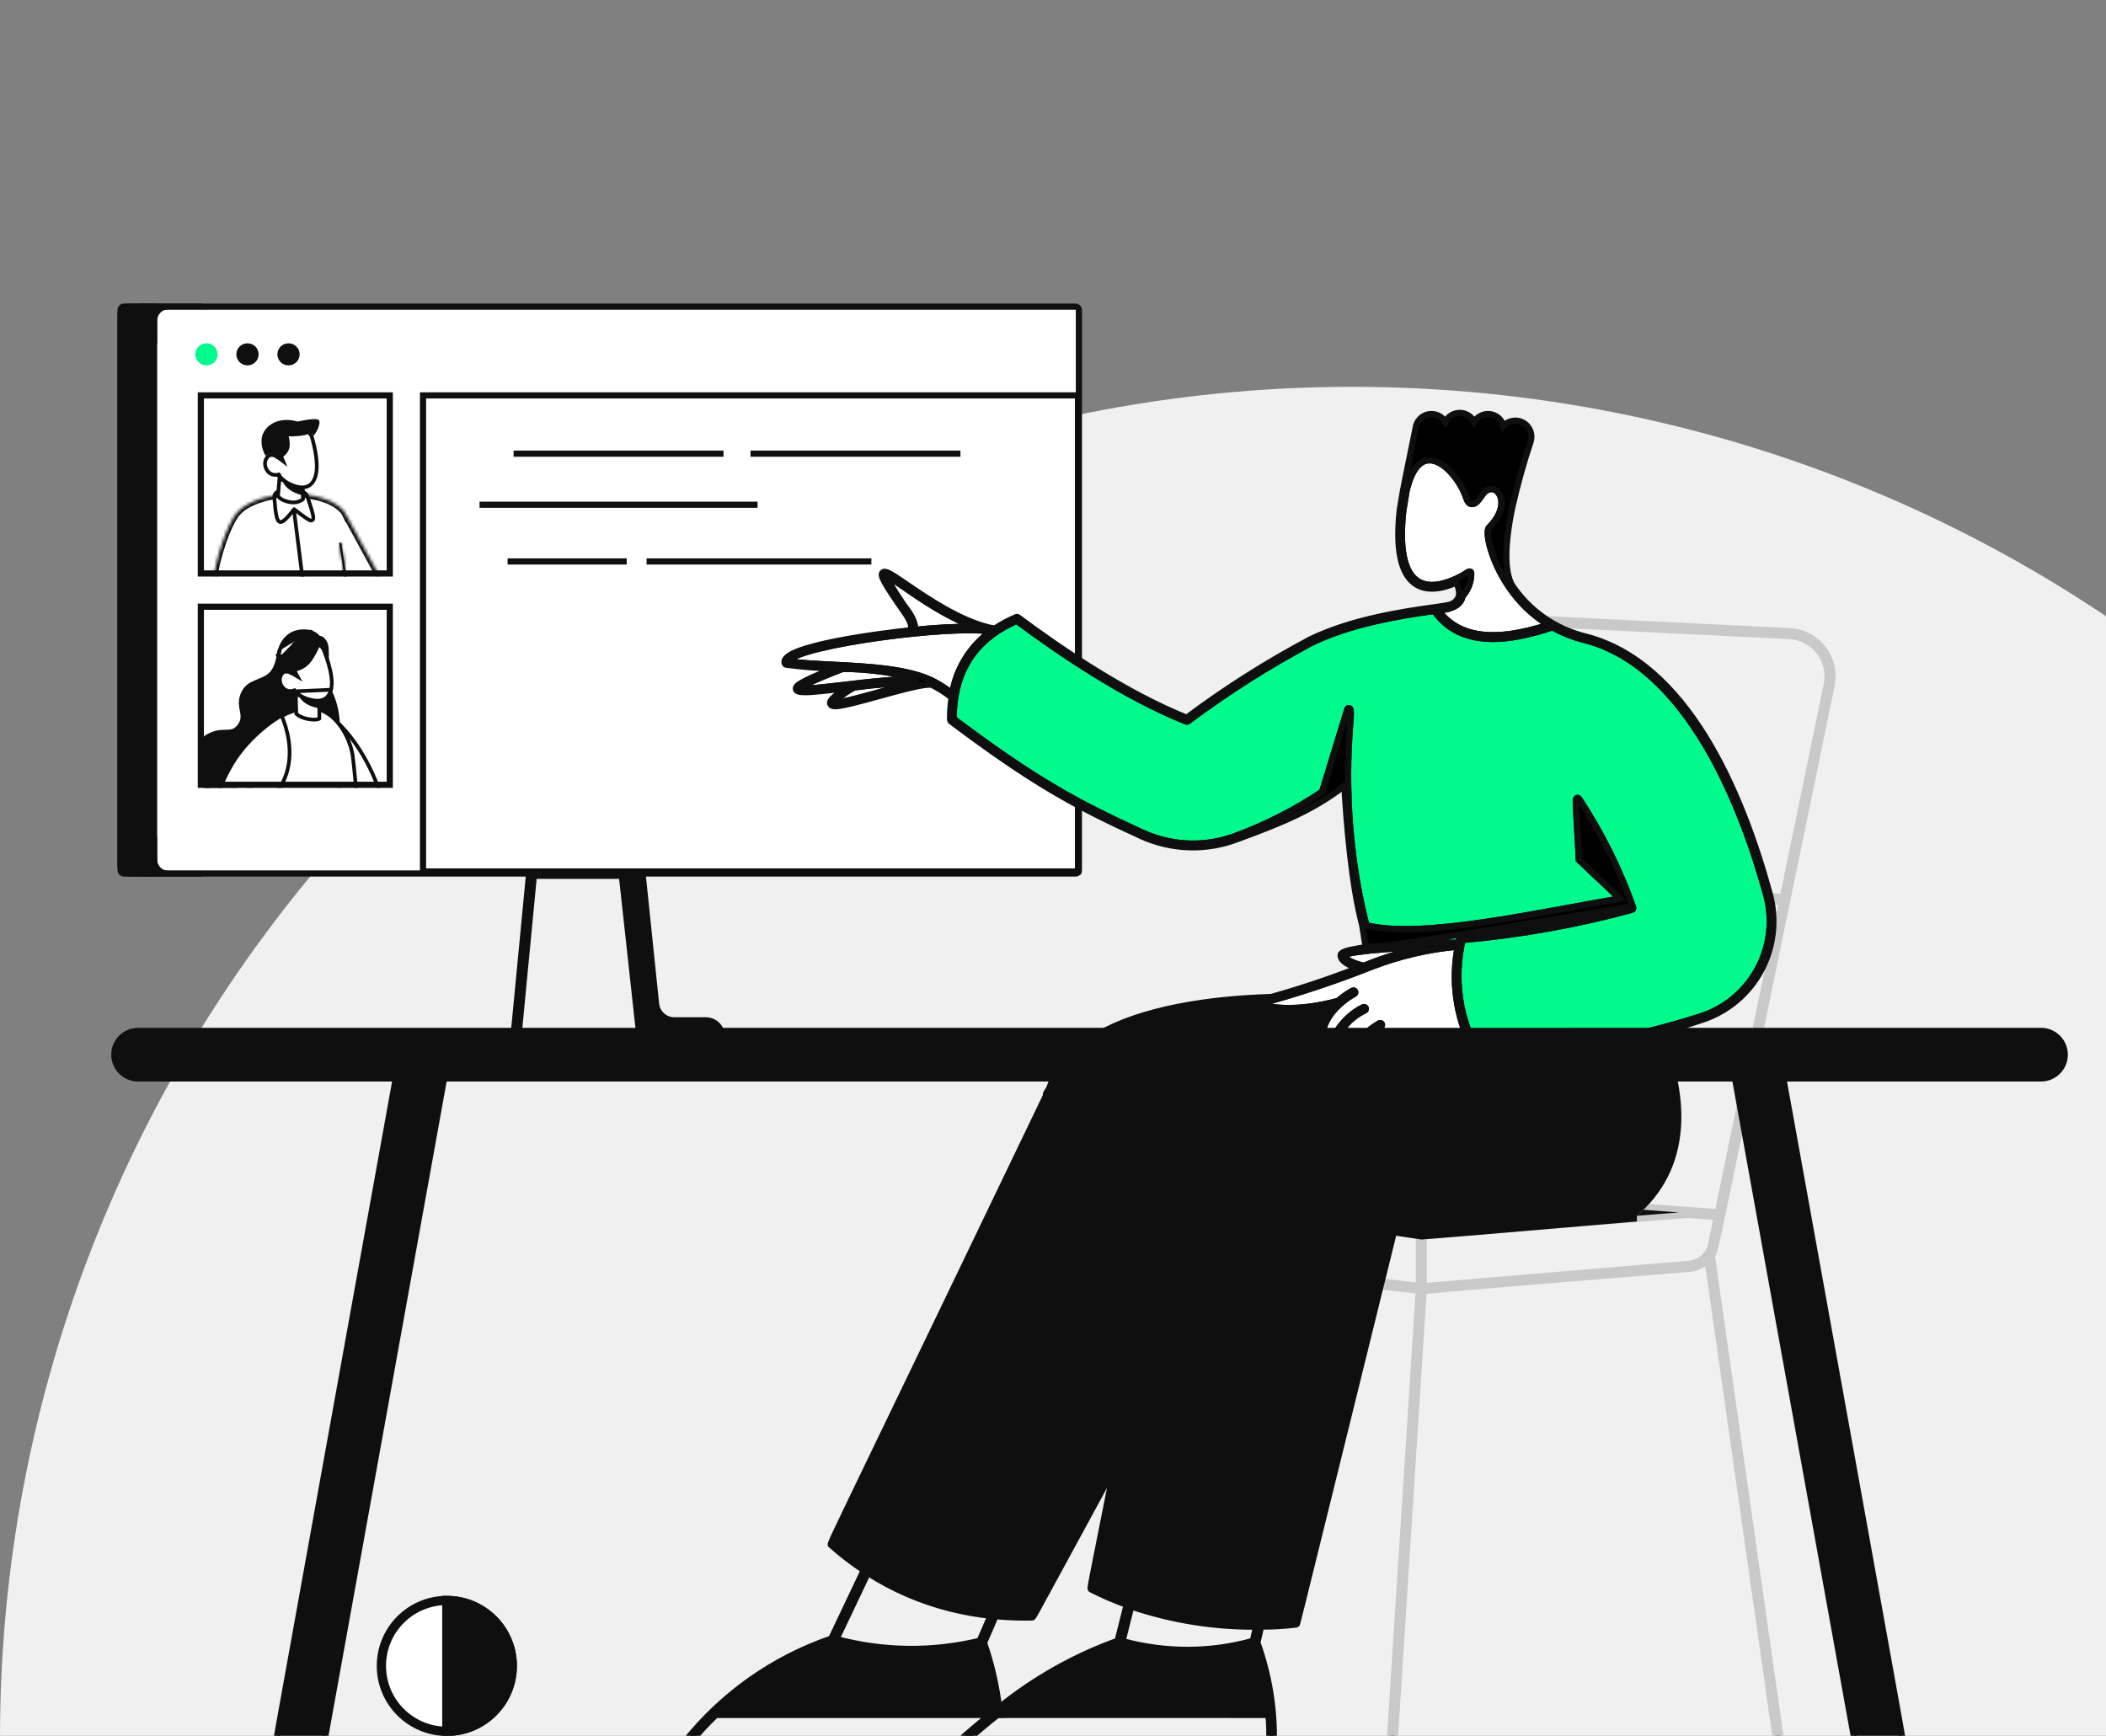 <svg width="683" height="563" viewBox="0 0 683 563" fill="none" xmlns="http://www.w3.org/2000/svg">
<rect x="0" y="0" width="683" height="563" fill="#808080" stroke="none"/>
<g clip-path="url(#clip0_4319_20040)">
<path d="M0 563.465C0 447.3 46.199 335.893 128.434 253.752C210.668 171.611 322.203 125.465 438.5 125.465C554.797 125.465 666.332 171.611 748.566 253.752C830.801 335.893 877 447.3 877 563.465L0 563.465Z" fill="#F0F0F0"/>
<rect x="39.097" y="99.465" width="310.8" height="183.84" rx="1" fill="white" stroke="#0F0F0F" stroke-width="2"/>
<line x1="166.565" y1="147.145" x2="234.645" y2="147.145" stroke="#0F0F0F" stroke-width="2"/>
<line x1="243.399" y1="147.145" x2="311.479" y2="147.145" stroke="#0F0F0F" stroke-width="2"/>
<line x1="155.525" y1="163.705" x2="245.685" y2="163.705" stroke="#0F0F0F" stroke-width="2"/>
<line x1="164.617" y1="182.105" x2="203.257" y2="182.105" stroke="#0F0F0F" stroke-width="2"/>
<line x1="209.697" y1="182.105" x2="282.593" y2="182.105" stroke="#0F0F0F" stroke-width="2"/>
<rect x="137.193" y="128.246" width="212.413" height="154.416" stroke="#0F0F0F" stroke-width="2"/>
<g clip-path="url(#clip1_4319_20040)">
<mask id="path-9-inside-1_4319_20040" fill="white">
<path fill-rule="evenodd" clip-rule="evenodd" d="M69.202 188.28H115.656C115.656 188.28 115.656 188.28 115.656 188.28H122.737C122.859 188.28 122.987 188.273 123.108 188.267C123.338 188.246 123.567 188.206 123.783 188.152L112.079 166.639L112.079 166.639C111.908 166.29 111.737 166.006 111.566 165.796C107.009 160.2 96.067 160.247 96.067 160.247C88.035 159.984 80.198 162.468 76.945 166.147C73.758 169.745 69.897 181.26 69.202 188.28Z"/>
</mask>
<path fill-rule="evenodd" clip-rule="evenodd" d="M69.202 188.28H115.656C115.656 188.28 115.656 188.28 115.656 188.28H122.737C122.859 188.28 122.987 188.273 123.108 188.267C123.338 188.246 123.567 188.206 123.783 188.152L112.079 166.639L112.079 166.639C111.908 166.29 111.737 166.006 111.566 165.796C107.009 160.2 96.067 160.247 96.067 160.247C88.035 159.984 80.198 162.468 76.945 166.147C73.758 169.745 69.897 181.26 69.202 188.28Z" fill="white"/>
<path d="M115.656 188.28V189.48H116.856V188.28H115.656ZM69.202 188.28L68.008 188.162L67.877 189.48H69.202V188.28ZM115.656 188.28V187.08H114.456V188.28H115.656ZM123.108 188.267L123.175 189.465L123.194 189.464L123.214 189.462L123.108 188.267ZM123.783 188.152L124.074 189.316L125.578 188.94L124.837 187.578L123.783 188.152ZM112.079 166.639L113.133 166.066L111.988 163.962L110.988 166.139L112.079 166.639ZM112.079 166.639L111 167.165L112.111 169.445L113.169 167.14L112.079 166.639ZM111.566 165.796L110.635 166.554L110.636 166.555L111.566 165.796ZM96.067 160.247L96.028 161.447L96.05 161.448L96.073 161.447L96.067 160.247ZM76.945 166.147L77.843 166.943L77.843 166.942L76.945 166.147ZM115.656 187.08H69.202V189.48H115.656V187.08ZM114.456 188.28C114.456 188.298 114.456 188.313 114.457 188.321C114.457 188.326 114.457 188.329 114.457 188.332C114.457 188.333 114.457 188.334 114.457 188.334C114.457 188.334 114.457 188.335 114.457 188.335C114.457 188.335 114.457 188.335 114.457 188.335C114.457 188.335 114.457 188.335 114.457 188.335C114.457 188.335 114.457 188.335 114.457 188.335C114.457 188.335 114.457 188.334 114.457 188.332C114.457 188.33 114.457 188.326 114.457 188.322C114.457 188.313 114.456 188.298 114.456 188.28H116.856C116.856 188.262 116.856 188.248 116.855 188.239C116.855 188.235 116.855 188.231 116.855 188.229C116.855 188.228 116.855 188.227 116.855 188.226C116.855 188.226 116.855 188.226 116.855 188.226C116.855 188.226 116.855 188.226 116.855 188.226C116.855 188.225 116.855 188.225 116.855 188.225C116.855 188.225 116.855 188.225 116.855 188.225C116.855 188.225 116.855 188.227 116.855 188.229C116.855 188.231 116.855 188.235 116.855 188.239C116.856 188.248 116.856 188.262 116.856 188.28H114.456ZM122.737 187.08H115.656V189.48H122.737V187.08ZM123.042 187.068C122.917 187.075 122.821 187.08 122.737 187.08V189.48C122.896 189.48 123.056 189.471 123.175 189.465L123.042 187.068ZM123.492 186.988C123.332 187.028 123.164 187.057 123.003 187.071L123.214 189.462C123.511 189.436 123.803 189.384 124.074 189.316L123.492 186.988ZM111.025 167.213L122.729 188.725L124.837 187.578L113.133 166.066L111.025 167.213ZM113.169 167.14L113.169 167.14L110.988 166.139L110.988 166.139L113.169 167.14ZM110.636 166.555C110.727 166.667 110.852 166.862 111 167.165L113.157 166.114C112.965 165.718 112.746 165.345 112.495 165.037L110.636 166.555ZM96.067 160.247C96.073 161.447 96.072 161.447 96.072 161.447C96.072 161.447 96.072 161.447 96.072 161.447C96.072 161.447 96.072 161.447 96.072 161.447C96.073 161.447 96.074 161.447 96.076 161.447C96.079 161.447 96.085 161.447 96.094 161.448C96.112 161.448 96.139 161.448 96.176 161.448C96.251 161.449 96.363 161.451 96.509 161.456C96.801 161.465 97.229 161.484 97.758 161.524C98.818 161.604 100.274 161.768 101.863 162.098C105.104 162.772 108.628 164.089 110.635 166.554L112.496 165.038C109.946 161.907 105.722 160.45 102.352 159.748C100.636 159.391 99.073 159.217 97.939 159.131C97.371 159.088 96.908 159.067 96.584 159.057C96.422 159.052 96.295 159.05 96.207 159.048C96.162 159.048 96.128 159.048 96.104 159.048C96.091 159.047 96.082 159.047 96.075 159.047C96.072 159.047 96.069 159.047 96.067 159.047C96.066 159.047 96.065 159.047 96.064 159.047C96.064 159.047 96.063 159.047 96.063 159.047C96.063 159.047 96.062 159.047 96.067 160.247ZM77.843 166.942C79.267 165.333 81.806 163.88 85.07 162.865C88.308 161.858 92.141 161.319 96.028 161.447L96.107 159.048C91.961 158.912 87.86 159.484 84.358 160.573C80.881 161.654 77.876 163.283 76.046 165.352L77.843 166.942ZM70.396 188.399C70.732 185.011 71.842 180.473 73.274 176.322C74.722 172.122 76.422 168.547 77.843 166.943L76.046 165.351C74.281 167.344 72.457 171.327 71.005 175.539C69.535 179.8 68.368 184.53 68.008 188.162L70.396 188.399Z" fill="#0F0F0F" mask="url(#path-9-inside-1_4319_20040)"/>
<path d="M95.015 187.965H98.167L95.163 164.049L92.861 163.448" stroke="#0F0F0F" stroke-width="1.2" stroke-linejoin="round"/>
<path d="M98.977 160.897L99.541 160.694C99.526 160.651 99.506 160.61 99.481 160.572C98.996 159.819 98.075 159.342 97.107 159.051C96.114 158.753 94.954 158.616 93.843 158.626C92.736 158.636 91.634 158.793 90.765 159.114C89.941 159.418 89.109 159.957 88.968 160.865C88.962 160.905 88.959 160.945 88.961 160.985L89.561 160.957C88.961 160.985 88.961 160.985 88.961 160.985L88.961 160.985L88.961 160.986L88.962 160.991L88.962 161.009L88.966 161.076C88.969 161.134 88.973 161.219 88.979 161.328C88.991 161.544 89.01 161.853 89.035 162.223C89.086 162.962 89.166 163.95 89.281 164.938C89.395 165.92 89.547 166.927 89.746 167.692C89.844 168.069 89.963 168.428 90.116 168.701C90.192 168.838 90.294 168.987 90.435 169.105C90.583 169.23 90.798 169.338 91.063 169.318C91.359 169.296 91.635 169.148 91.848 169.007C92.078 168.856 92.318 168.655 92.556 168.434C93.032 167.992 93.547 167.421 94.016 166.866C94.487 166.309 94.921 165.756 95.238 165.343C95.29 165.275 95.338 165.211 95.384 165.151C95.469 165.218 95.565 165.293 95.668 165.373C96.134 165.736 96.764 166.221 97.42 166.71C98.074 167.198 98.76 167.695 99.335 168.078C99.622 168.27 99.889 168.438 100.116 168.564C100.229 168.627 100.34 168.684 100.443 168.729C100.536 168.77 100.661 168.817 100.792 168.835C100.933 168.854 101.097 168.834 101.25 168.741C101.394 168.653 101.477 168.531 101.522 168.436C101.605 168.264 101.616 168.08 101.617 167.961C101.619 167.7 101.567 167.366 101.495 167.017C101.348 166.304 101.079 165.36 100.792 164.432C100.504 163.499 100.191 162.565 99.951 161.865C99.831 161.514 99.729 161.222 99.656 161.017C99.62 160.915 99.592 160.834 99.572 160.779L99.549 160.716L99.544 160.699L99.542 160.695L99.542 160.694L99.541 160.694C99.541 160.694 99.541 160.694 98.977 160.897Z" fill="white" stroke="#0F0F0F" stroke-width="1.2" stroke-linejoin="round"/>
<mask id="path-13-inside-2_4319_20040" fill="white">
<path d="M112.092 187.971C111.93 187.971 111.782 187.849 111.761 187.681L110.074 176.428C110.047 176.246 110.175 176.071 110.357 176.044C110.546 176.017 110.715 176.145 110.742 176.327L112.43 187.579C112.457 187.762 112.328 187.937 112.146 187.964C112.126 187.971 112.112 187.971 112.092 187.971Z"/>
</mask>
<path d="M112.092 187.971C111.93 187.971 111.782 187.849 111.761 187.681L110.074 176.428C110.047 176.246 110.175 176.071 110.357 176.044C110.546 176.017 110.715 176.145 110.742 176.327L112.43 187.579C112.457 187.762 112.328 187.937 112.146 187.964C112.126 187.971 112.112 187.971 112.092 187.971Z" fill="#0F0F0F"/>
<path d="M111.761 187.681L112.953 187.538L112.951 187.52L112.948 187.503L111.761 187.681ZM110.074 176.428L108.887 176.604L108.887 176.606L110.074 176.428ZM110.357 176.044L110.188 174.856L110.182 174.857L110.357 176.044ZM110.742 176.327L109.555 176.503L109.555 176.505L110.742 176.327ZM112.43 187.579L113.617 187.404L113.616 187.401L112.43 187.579ZM112.146 187.964L111.97 186.777L111.866 186.793L111.767 186.826L112.146 187.964ZM112.092 186.771C112.503 186.771 112.897 187.07 112.953 187.538L110.57 187.824C110.667 188.629 111.357 189.171 112.092 189.171V186.771ZM112.948 187.503L111.261 176.25L108.887 176.606L110.575 187.859L112.948 187.503ZM111.261 176.252C111.33 176.716 111.017 177.159 110.533 177.231L110.182 174.857C109.334 174.982 108.764 175.777 108.887 176.604L111.261 176.252ZM110.527 177.232C110.065 177.297 109.625 176.977 109.555 176.503L111.929 176.151C111.805 175.313 111.027 174.736 110.188 174.856L110.527 177.232ZM109.555 176.505L111.243 187.757L113.616 187.401L111.929 176.149L109.555 176.505ZM111.243 187.755C111.174 187.292 111.487 186.849 111.97 186.777L112.322 189.151C113.17 189.026 113.739 188.231 113.617 187.404L111.243 187.755ZM111.767 186.826C111.84 186.801 111.919 186.784 112 186.776C112.062 186.77 112.115 186.771 112.092 186.771V189.171C112.124 189.171 112.307 189.176 112.526 189.103L111.767 186.826Z" fill="#0F0F0F" mask="url(#path-13-inside-2_4319_20040)"/>
<path d="M94.215 162.892L94.215 162.892C92.235 162.569 91.209 161.959 90.689 161.49C90.428 161.254 90.286 161.046 90.212 160.912C90.191 160.873 90.175 160.84 90.163 160.814L90.605 155.373L91.127 155.533L91.127 155.533L98.098 157.669L98.223 160.788L98.223 160.788L98.266 161.879C98.243 161.9 98.216 161.921 98.188 161.945C98.01 162.089 97.74 162.28 97.383 162.459C96.673 162.814 95.611 163.122 94.215 162.892Z" fill="white" stroke="#0F0F0F" stroke-width="1.2"/>
<path d="M92.18 155.86L98.098 157.676L98.192 160.032C97.359 159.84 96.283 159.51 95.246 158.955C93.982 158.28 92.815 157.295 92.18 155.86Z" fill="#0F0F0F" stroke="#0F0F0F" stroke-width="1.2"/>
<path d="M102.158 154.978L102.157 154.979C101.723 156.103 101.154 156.834 100.537 157.301C99.92 157.768 99.219 157.998 98.475 158.063C96.961 158.195 95.312 157.639 94.034 157.041C92.801 156.464 91.928 155.757 91.367 155.199C91.087 154.92 90.885 154.679 90.755 154.511C90.69 154.428 90.643 154.362 90.614 154.32C90.599 154.298 90.589 154.283 90.583 154.274L90.578 154.266L90.578 154.265L90.578 154.265L90.577 154.265L90.577 154.265L90.577 154.264L90.351 153.898L89.933 153.996L89.933 153.996L89.932 153.996L89.932 153.996L89.921 153.999C89.908 154.001 89.887 154.005 89.858 154.01C89.799 154.019 89.709 154.031 89.596 154.039C89.367 154.055 89.048 154.053 88.692 153.984C87.994 153.85 87.139 153.459 86.509 152.376C85.866 151.27 85.839 150.168 86.119 149.299C86.409 148.404 86.997 147.818 87.516 147.653C88.073 147.476 88.694 147.602 89.23 147.822C89.49 147.928 89.711 148.049 89.866 148.143C89.943 148.189 90.003 148.229 90.042 148.255C90.061 148.269 90.076 148.279 90.084 148.285L90.093 148.291L90.093 148.291C90.093 148.291 90.093 148.291 90.093 148.291C90.093 148.291 90.093 148.291 90.093 148.291C90.093 148.291 90.093 148.291 90.093 148.292L90.094 148.292L90.094 148.292L91.824 149.588L91.008 147.584L90.02 145.159C90.062 145.088 90.113 145.004 90.173 144.907C90.368 144.591 90.653 144.147 91.011 143.64C91.731 142.62 92.73 141.369 93.874 140.385C95.032 139.39 96.252 138.742 97.425 138.766C98.537 138.788 99.788 139.422 101.034 141.402L101.044 141.433C101.065 141.499 101.096 141.598 101.134 141.727C101.211 141.983 101.32 142.356 101.445 142.819C101.694 143.747 102.008 145.032 102.263 146.465C102.519 147.899 102.714 149.469 102.732 150.969C102.749 152.475 102.588 153.871 102.158 154.978ZM89.489 144.877C89.529 144.81 89.577 144.73 89.633 144.639C89.681 144.65 89.729 144.666 89.776 144.686L89.489 144.877Z" fill="white" stroke="#0F0F0F" stroke-width="1.2"/>
<path d="M93.596 140.907L93.595 140.907L93.595 140.907L93.595 140.907L93.595 140.907L92.374 140.842L93.059 141.831C93.063 141.839 93.071 141.855 93.082 141.881C93.109 141.947 93.155 142.075 93.2 142.284C93.291 142.701 93.381 143.436 93.329 144.632C93.284 145.657 92.727 146.485 92.127 147.084C91.831 147.379 91.536 147.606 91.316 147.759C91.3 147.77 91.285 147.78 91.27 147.79C90.463 147.261 89.756 146.935 89.129 146.744L89.129 146.744L89.122 146.742C88.813 146.651 88.537 146.597 88.274 146.567L88.274 146.566L88.264 146.565C87.404 146.479 86.77 146.695 86.338 146.969C86.309 146.908 86.279 146.843 86.248 146.775C86.003 146.235 85.718 145.48 85.55 144.616C85.213 142.891 85.347 140.792 87.127 139.03C89.674 136.521 93.117 136.653 95.022 137L95.022 137C95.579 137.101 95.978 137.216 96.187 137.276C96.216 137.284 96.241 137.291 96.262 137.297C96.281 137.303 96.294 137.307 96.301 137.309L96.306 137.31L96.306 137.31L96.306 137.31L96.465 137.363L96.631 137.324L96.631 137.324L96.632 137.324L96.632 137.324L96.635 137.323L96.647 137.321L96.695 137.309C96.737 137.3 96.799 137.285 96.879 137.267C97.04 137.232 97.271 137.181 97.552 137.123C98.114 137.007 98.87 136.862 99.655 136.744C100.443 136.625 101.241 136.537 101.891 136.529C102.217 136.525 102.487 136.541 102.69 136.577C102.89 136.613 102.962 136.656 102.972 136.662C102.972 136.662 102.972 136.662 102.972 136.662C102.977 136.669 102.997 136.7 103.012 136.783C103.033 136.896 103.035 137.06 103.007 137.277C102.95 137.71 102.783 138.249 102.555 138.787C102.328 139.322 102.055 139.821 101.807 140.174C101.777 140.216 101.748 140.256 101.72 140.292L101.511 139.986L101.173 139.491L100.681 139.827L100.68 139.827L100.68 139.827L100.667 139.836C100.652 139.845 100.627 139.86 100.59 139.88C100.516 139.921 100.397 139.983 100.231 140.056C99.897 140.201 99.372 140.391 98.636 140.548L98.634 140.548C97.491 140.797 96.233 140.888 95.25 140.915C94.76 140.929 94.344 140.927 94.051 140.921C93.905 140.918 93.79 140.915 93.711 140.912C93.672 140.91 93.643 140.909 93.623 140.908L93.601 140.907L93.596 140.907Z" fill="#0F0F0F" stroke="#0F0F0F" stroke-width="1.2"/>
</g>
<g clip-path="url(#clip2_4319_20040)">
<path d="M108.356 254.725C107.654 249.087 108.223 244.127 108.989 240.529C109.389 238.649 109.843 237.144 110.195 236.111C110.297 235.812 110.39 235.553 110.471 235.336C110.666 235.531 110.904 235.774 111.176 236.065C112.018 236.964 113.198 238.322 114.543 240.153C117.152 243.704 120.38 249.029 122.953 256.216C122.872 256.221 122.788 256.223 122.704 256.223H110.421C110.252 255.847 110.074 255.493 109.889 255.221C109.769 255.046 109.615 254.854 109.417 254.724C109.198 254.579 108.879 254.486 108.544 254.639L108.544 254.639L108.539 254.641C108.478 254.67 108.417 254.698 108.356 254.725Z" fill="white" stroke="#0F0F0F" stroke-width="1.2"/>
<path d="M96.579 222.986H96.875L97.055 222.751L97.055 222.751L97.055 222.751L97.055 222.75L97.057 222.748L97.067 222.735C97.077 222.724 97.091 222.705 97.112 222.68C97.152 222.631 97.213 222.558 97.292 222.466C97.452 222.283 97.687 222.028 97.983 221.747C98.58 221.179 99.4 220.525 100.332 220.115C101.258 219.709 102.257 219.558 103.265 219.925C104.279 220.294 105.408 221.224 106.509 223.201C108.737 227.206 109.451 231.348 109.605 234.501C109.682 236.075 109.619 237.397 109.537 238.323C109.5 238.733 109.46 239.066 109.427 239.307L82.851 241.284L89.664 222.986H96.579Z" fill="#0F0F0F" stroke="#0F0F0F" stroke-width="1.2"/>
<path d="M82.267 244.602C80.516 247.897 78.222 252.175 75.989 256.223H68.991C68.899 256.223 68.811 256.218 68.703 256.211C66.739 256.065 65.193 254.424 65.193 252.432V240.604C66.061 239.684 66.785 239.059 67.121 238.866L67.123 238.864C69.633 237.407 71.448 237.322 72.948 237.299C73.022 237.298 73.095 237.297 73.169 237.296C73.842 237.287 74.522 237.279 75.157 237.128C75.899 236.951 76.578 236.585 77.215 235.863C78.019 234.956 78.418 234.09 78.56 233.215C78.699 232.357 78.582 231.537 78.439 230.758C78.412 230.607 78.383 230.457 78.354 230.306C78.082 228.889 77.81 227.471 78.466 225.607C79.218 223.487 80.375 222.477 81.732 221.758C82.36 221.424 83.027 221.156 83.745 220.867C83.827 220.834 83.909 220.8 83.992 220.767C84.793 220.443 85.642 220.088 86.48 219.602C88.121 218.656 89.022 217.125 89.553 215.688C89.965 214.575 90.173 213.454 90.317 212.68C90.324 212.645 90.33 212.61 90.337 212.577C90.406 212.604 90.486 212.638 90.577 212.679C91.097 212.915 91.796 213.312 92.511 213.75C93.222 214.184 93.928 214.645 94.459 214.998C94.644 215.122 94.806 215.231 94.94 215.322L85.272 238.905L85.27 238.907L85.229 238.987L85.066 239.299C84.923 239.571 84.714 239.97 84.449 240.474C83.919 241.482 83.164 242.913 82.267 244.602ZM90.022 212.483C90.021 212.483 90.023 212.483 90.027 212.483C90.024 212.483 90.022 212.483 90.022 212.483Z" fill="#0F0F0F" stroke="#0F0F0F" stroke-width="1.2"/>
<path d="M90.687 213.879L90.688 213.881L92.629 218.189L106.458 219.243C106.458 219.24 106.458 219.237 106.458 219.234C106.467 218.835 106.472 218.262 106.451 217.57C106.411 216.185 106.272 214.339 105.881 212.475C105.49 210.604 104.854 208.758 103.845 207.343C102.849 205.944 101.5 204.975 99.635 204.788L90.687 213.879ZM90.687 213.879C90.43 213.314 90.337 212.694 90.431 212.1L90.431 212.099M90.687 213.879L90.431 212.099M90.431 212.099C90.545 211.369 90.769 210.583 90.924 210.169M90.431 212.099L90.924 210.169M90.924 210.169C91.327 209.103 92.091 207.613 93.449 206.465C94.79 205.332 96.75 204.498 99.635 204.788L90.924 210.169Z" fill="#0F0F0F" stroke="#0F0F0F" stroke-width="1.2"/>
<path d="M101.542 229.681L101.574 229.683C105.315 230.185 108.241 232.504 110.374 235.437C112.512 238.376 113.812 241.878 114.305 244.603L114.305 244.603C114.478 245.556 115.133 251.666 115.496 256.223H82.182C81.994 256.12 81.802 256.013 81.615 255.906L81.615 255.906L81.605 255.9C81.104 255.627 80.608 255.327 80.125 255.007L80.125 255.007L80.119 255.003C80.011 254.933 79.909 254.868 79.812 254.802C80.124 251.467 80.608 248.31 81.321 245.557C82.061 242.703 83.036 240.321 84.291 238.623C86.705 235.375 89.388 233.297 91.891 231.974C94.494 230.601 96.93 230.029 98.712 229.8C99.603 229.686 100.328 229.658 100.828 229.658C101.078 229.658 101.27 229.665 101.399 229.671C101.463 229.675 101.511 229.678 101.542 229.681Z" fill="white" stroke="#0F0F0F" stroke-width="1.2"/>
<path d="M96.185 231.58C96.149 231.546 96.119 231.516 96.093 231.489L95.93 225.334L96.472 225.439L96.472 225.439L103.542 226.809L103.553 229.788L103.553 229.789L103.572 233.076C103.526 233.107 103.459 233.145 103.368 233.184C103.033 233.327 102.348 233.489 101.059 233.371C99.06 233.184 97.771 232.648 96.997 232.183C96.608 231.95 96.346 231.732 96.185 231.58Z" fill="white" stroke="#0F0F0F" stroke-width="1.2"/>
<path d="M103.545 229.098C102.667 228.965 101.593 228.713 100.559 228.242C99.371 227.701 98.264 226.884 97.552 225.648L103.54 226.809L103.545 229.098Z" fill="#0F0F0F" stroke="#0F0F0F" stroke-width="1.2"/>
<path d="M95.786 224.236L95.787 224.236L95.792 224.243C95.799 224.252 95.811 224.266 95.828 224.286C95.861 224.325 95.914 224.385 95.987 224.461C96.133 224.614 96.359 224.833 96.666 225.08C97.281 225.575 98.221 226.185 99.507 226.626C100.841 227.083 102.534 227.46 104.021 227.169C104.751 227.027 105.422 226.724 105.984 226.196C106.547 225.668 107.034 224.882 107.348 223.721L95.786 224.236ZM95.786 224.236L95.786 224.235L95.786 224.235L95.786 224.235L95.785 224.234L95.522 223.892L95.115 224.035C95.115 224.034 95.115 224.035 95.114 224.035L95.114 224.035L95.103 224.039C95.091 224.042 95.07 224.048 95.042 224.056C94.985 224.072 94.897 224.093 94.785 224.113C94.56 224.152 94.244 224.184 93.884 224.154C93.179 224.095 92.29 223.798 91.551 222.79C90.797 221.761 90.654 220.672 90.841 219.781C91.033 218.863 91.554 218.22 92.048 218C92.582 217.767 93.212 217.827 93.768 217.989C94.038 218.067 94.27 218.163 94.435 218.24C94.516 218.278 94.58 218.311 94.622 218.333C94.642 218.344 94.658 218.353 94.667 218.358L94.676 218.363L94.676 218.363C94.676 218.363 94.676 218.363 94.676 218.364C94.676 218.364 94.677 218.364 94.677 218.364C94.677 218.364 94.677 218.364 94.677 218.364C94.677 218.364 94.677 218.364 94.677 218.364L96.53 219.463L95.511 217.563L94.273 215.258C94.307 215.183 94.349 215.094 94.398 214.991C94.557 214.657 94.792 214.186 95.094 213.645C95.699 212.557 96.558 211.21 97.589 210.113C98.632 209.004 99.773 208.233 100.939 208.133C102.044 208.039 103.351 208.536 104.796 210.369L104.809 210.398C104.837 210.462 104.878 210.557 104.929 210.68C105.033 210.926 105.18 211.285 105.352 211.732C105.698 212.625 106.144 213.867 106.548 215.262C106.953 216.657 107.313 218.195 107.49 219.681C107.667 221.174 107.655 222.576 107.348 223.72L95.786 224.236Z" fill="white" stroke="#0F0F0F" stroke-width="1.2"/>
<path d="M105.35 208.122C105.839 208.9 106.003 209.927 106.024 210.848L104.358 208.084L103.276 208.556C103.267 208.558 103.267 208.558 103.267 208.558L103.266 208.556L103.265 208.552L103.264 208.545L103.261 208.533C103.259 208.525 103.257 208.519 103.257 208.514C103.255 208.504 103.254 208.499 103.254 208.5C103.255 208.503 103.257 208.529 103.253 208.584C103.244 208.694 103.212 208.914 103.096 209.28C102.863 210.014 102.306 211.296 100.998 213.394C99.752 215.389 98.23 216.345 97.035 216.809C96.435 217.042 95.913 217.151 95.546 217.203C95.435 217.218 95.338 217.229 95.258 217.235L93.438 214.985L95.448 208.875L103.526 206.854L103.545 206.85L103.55 206.848C103.551 206.848 103.552 206.848 103.553 206.847C103.565 206.845 103.591 206.841 103.63 206.838C103.706 206.834 103.832 206.839 103.991 206.887C104.296 206.979 104.806 207.256 105.35 208.122Z" fill="#0F0F0F" stroke="#0F0F0F" stroke-width="1.2"/>
<path d="M92.873 250.967L92.873 250.967C92.2 253.08 91.242 254.81 90.14 256.223L71.299 256.223C71.876 254.46 72.964 251.813 74.401 249.284L74.404 249.278L74.408 249.272C77.116 244.228 80.88 240.204 83.977 237.436C85.524 236.054 86.901 234.989 87.888 234.271C88.382 233.912 88.779 233.64 89.05 233.458C89.186 233.368 89.291 233.3 89.361 233.255C89.396 233.232 89.422 233.215 89.439 233.204L89.458 233.192L89.463 233.19L89.463 233.189L89.463 233.189L89.463 233.189L89.471 233.185L89.478 233.18C90.095 232.772 90.71 232.411 91.318 232.091C92.945 235.886 95.312 243.358 92.873 250.967Z" fill="white" stroke="#0F0F0F" stroke-width="1.2"/>
</g>
<rect x="65.137" y="128.246" width="61.27" height="57.755" stroke="#0F0F0F" stroke-width="2"/>
<rect x="65.137" y="196.788" width="61.27" height="57.755" stroke="#0F0F0F" stroke-width="2"/>
<ellipse cx="66.963" cy="114.926" rx="3.609" ry="3.581" fill="#00fa8c"/>
<ellipse cx="80.263" cy="114.926" rx="3.609" ry="3.581" fill="#0F0F0F"/>
<ellipse cx="93.566" cy="114.926" rx="3.609" ry="3.581" fill="#0F0F0F"/>
<path d="M38.098 102.145C38.098 100.112 39.745 98.465 41.778 98.465H50.978V284.305H41.778C39.745 284.305 38.098 282.657 38.098 280.625V102.145Z" fill="#0F0F0F"/>
<path d="M50.978 271.425H45.458V284.305H65.698V282.465H54.658C52.625 282.465 50.978 280.817 50.978 278.785V271.425Z" fill="#0F0F0F"/>
<path d="M50.978 111.345H45.458V98.465H65.698V100.305H54.658C52.625 100.305 50.978 101.952 50.978 103.985V111.345Z" fill="#0F0F0F"/>
<path d="M580.393 204.717L478.864 199.735C479.797 200.498 480.861 201.084 482.004 201.464L580.313 206.291C582.194 206.386 584.032 206.886 585.702 207.757C587.372 208.628 588.833 209.85 589.986 211.339C591.139 212.827 591.957 214.548 592.383 216.382C592.809 218.217 592.833 220.121 592.454 221.966L578.22 290.957L541.747 288.248C541.86 288.788 541.968 289.324 542.077 289.852L577.898 292.51L557.111 393.177L532.59 391.351C531.734 392.189 530.826 393.012 529.869 393.821L460.983 399.427L452.421 398.121C452.292 398.636 452.166 399.147 452.04 399.658L460.162 400.913V417.049L448.088 415.684L447.703 417.229L460.121 418.627L450.663 565.76C450.657 565.964 450.731 566.163 450.868 566.313C451.005 566.464 451.196 566.556 451.4 566.569C451.603 566.582 451.804 566.515 451.959 566.383C452.115 566.251 452.213 566.064 452.233 565.861L461.691 418.757C462.281 418.757 454.573 419.083 547.934 411.506C550.138 411.318 552.208 410.374 553.796 408.834L576.198 565.924C576.213 566.026 576.248 566.125 576.301 566.214C576.354 566.303 576.424 566.381 576.507 566.443C576.59 566.505 576.684 566.55 576.784 566.575C576.885 566.601 576.989 566.606 577.092 566.591C577.194 566.577 577.293 566.542 577.382 566.489C577.471 566.436 577.549 566.366 577.611 566.283C577.673 566.2 577.718 566.105 577.743 566.005C577.769 565.905 577.774 565.8 577.76 565.698L555.152 407.198C556.601 405 553.758 416.973 594.008 222.301C594.433 220.232 594.406 218.096 593.928 216.038C593.45 213.981 592.534 212.051 591.241 210.381C589.947 208.711 588.309 207.34 586.436 206.363C584.564 205.385 582.502 204.824 580.393 204.717V204.717ZM554.876 403.924C554.462 405.532 553.56 406.972 552.294 408.046C551.027 409.12 549.459 409.774 547.805 409.919C547.805 409.919 461.921 417.166 461.724 417.166V400.947C461.724 400.947 546.934 394.018 547.13 394.018L556.76 394.73L554.876 403.924Z" fill="#0F0F0F" stroke="#C9C9C9" stroke-width="2"/>
<path d="M340.243 353.044C352.551 318.181 430.09 323.558 430.875 323.612C431.289 323.648 431.665 323.782 431.925 323.986C432.184 324.19 432.308 324.449 432.269 324.708C432.23 324.967 432.032 325.207 431.716 325.378C431.4 325.549 430.991 325.637 430.573 325.624C428.1 325.09 359.394 320.846 343.95 349.041C343.397 350.052 342.912 351.104 342.5 352.199C342.274 352.802 342.07 353.418 341.889 354.048C341.796 354.31 341.83 355.205 341.466 355.348C341.297 355.415 341.111 355.461 340.918 355.486C340.697 355.514 340.467 355.513 340.243 355.481C339.823 355.423 339.457 355.263 339.226 355.036C338.996 354.81 340.149 353.306 340.243 353.044Z" fill="#0F0F0F"/>
<path fill-rule="evenodd" clip-rule="evenodd" d="M538.213 335.096C547.206 356.419 547.58 379.1 529.854 393.851L527.045 394.077L527.128 394.006C545.709 379.931 545.859 357.453 536.875 335.971H529.224H521.573C526.074 379.763 487.879 385.762 444.958 376.259C443.036 375.833 441.049 375.793 439.111 376.141C437.173 376.489 435.323 377.218 433.669 378.286C432.015 379.353 430.589 380.739 429.474 382.361C428.359 383.984 427.577 385.812 427.174 387.739L398.14 525.687C405.197 526.165 412.281 526.122 419.332 525.557C419.592 524.56 452.164 392.633 452.666 390.59C452.693 390.483 452.743 390.383 452.811 390.296C452.879 390.209 452.964 390.138 453.061 390.086C453.159 390.034 453.266 390.003 453.376 389.994C453.485 389.986 453.596 390 453.7 390.037L476.961 398.243C477.131 398.302 477.277 398.419 477.372 398.573C477.466 398.727 477.505 398.909 477.482 399.088C477.458 399.268 477.374 399.434 477.242 399.558C477.11 399.682 476.94 399.757 476.76 399.771L461.014 401.027L452.042 399.679C442.78 437.176 436.249 463.648 431.639 482.328C421.238 524.483 420.626 526.964 420.517 526.942C420.498 526.938 420.494 526.862 420.458 526.897C416.65 527.362 412.816 527.589 408.979 527.575L407.786 532.787C411.504 543.12 413.313 554.044 413.124 565.024H657.437C658.48 565.024 658.471 566.975 657.429 566.987C277.762 566.987 255.584 567.248 151.839 567.384C65.017 567.498 44.632 567.525 40.157 567.239C37.984 567.117 39.403 565.024 39.985 565.024H222.043C234.376 549.545 250.869 537.907 269.586 531.477L280.12 509.288C276.401 506.835 272.865 504.114 269.54 501.149C269.519 501.118 269.492 501.104 269.467 501.09C269.453 501.083 269.44 501.076 269.429 501.067C269.17 500.859 269.805 499.543 285.01 468.017C295.582 446.098 313.197 409.575 342.454 348.665C342.544 348.477 342.706 348.332 342.903 348.263C343.1 348.194 343.317 348.206 343.505 348.297C343.693 348.387 343.837 348.549 343.907 348.746C343.94 348.841 343.955 348.942 343.95 349.041C343.946 349.146 343.92 349.251 343.873 349.347L342.5 352.199L340.918 355.486L271.131 500.45C281.717 509.775 294.347 516.481 308.002 520.026L374.728 408.06L380.426 379.248C382.04 370.967 386.1 363.36 392.082 357.411C398.064 351.461 405.692 347.442 413.982 345.873C414.187 345.833 414.4 345.877 414.573 345.994C414.746 346.112 414.866 346.293 414.905 346.498C414.944 346.704 414.901 346.917 414.783 347.09C414.739 347.155 414.686 347.212 414.626 347.26C414.526 347.341 414.407 347.397 414.279 347.422C406.297 348.932 398.952 352.802 393.193 358.531C387.433 364.26 383.524 371.584 381.971 379.558C376.704 406.192 377.968 399.808 379.69 391.104L379.752 390.791C382.944 374.661 387.447 351.907 355.29 514.521C368.213 520.764 382.201 524.503 396.515 525.54L425.591 387.383C426.038 385.251 426.903 383.229 428.137 381.434C429.371 379.64 430.949 378.107 432.779 376.927C434.609 375.746 436.655 374.94 438.799 374.556C440.943 374.172 443.142 374.217 445.268 374.689C463.174 378.654 495.549 383.029 511.199 367.798C518.496 360.697 521.426 349.996 519.944 335.938H439.005C437.993 335.938 437.014 335.648 436.021 335.13C435.999 335.119 435.976 335.107 435.954 335.096H520.874H538.213ZM323.203 556.426C323.203 556.419 323.203 556.411 323.205 556.404C323.248 556.196 324.301 556.196 355.633 556.214C368.459 556.222 386.358 556.232 411.34 556.232C411.661 559.001 411.743 561.793 411.587 564.576C406.085 564.586 393.342 564.651 378.499 564.728C355.277 564.848 326.917 564.994 313.11 564.994C316.183 562.231 319.721 559.23 323.166 556.504C323.201 556.476 323.202 556.45 323.203 556.426ZM281.464 510.179C289.647 515.426 298.626 519.311 308.053 521.684C308.086 521.7 308.121 521.713 308.156 521.723C308.204 521.737 308.254 521.745 308.304 521.747C312.553 522.808 316.87 523.579 321.224 524.054L317.728 532.184C302.443 535.884 286.474 535.693 271.282 531.627L281.464 510.179ZM366.87 521.065C379.91 525.477 393.593 527.685 407.359 527.6L406.299 532.226C392.487 536.074 377.888 536.095 364.065 532.285L366.87 521.065ZM353.921 515.555C357.633 517.442 361.46 519.092 365.38 520.495L362.449 532.188C348.512 537.217 335.514 544.54 323.991 553.854C323.134 546.696 321.507 539.651 319.139 532.842L322.856 524.2C326.821 524.566 330.803 524.706 334.784 524.619L334.801 524.612C334.809 524.608 334.817 524.605 334.825 524.601C335.113 524.471 335.302 524.123 342.271 511.284C346.132 504.172 352.073 493.228 361.264 476.364C359.085 487.394 357.508 495.29 356.378 500.951C353.67 514.514 353.525 515.238 353.796 515.463C353.821 515.484 353.85 515.5 353.88 515.522C353.893 515.532 353.907 515.543 353.921 515.555ZM373.857 412.661L362.294 471.181L334.005 523.095C325.793 523.191 317.598 522.293 309.602 520.42L373.857 412.661ZM232.196 556.232H320.981C318.276 558.413 313.173 562.658 310.761 565.024H224.053C226.585 561.93 229.305 558.994 232.196 556.232Z" fill="#0F0F0F"/>
<path d="M414.626 347.26C414.526 347.341 414.407 347.397 414.279 347.422C406.297 348.932 398.952 352.802 393.193 358.531C387.433 364.26 383.524 371.584 381.971 379.558C376.704 406.192 377.968 399.808 379.69 391.104L379.752 390.791C382.944 374.661 387.447 351.907 355.29 514.521C368.213 520.764 382.201 524.503 396.515 525.54L425.591 387.383C426.038 385.251 426.903 383.229 428.137 381.434C429.371 379.64 430.949 378.107 432.779 376.927C434.609 375.746 436.655 374.94 438.799 374.556C440.943 374.172 443.142 374.217 445.268 374.689C463.174 378.654 495.549 383.029 511.199 367.798C518.496 360.697 521.426 349.996 519.944 335.938H439.005L414.626 347.26Z" fill="#0F0F0F"/>
<path d="M430.573 325.624C428.1 325.09 359.394 320.846 343.95 349.041C343.946 349.146 343.92 349.251 343.873 349.347L342.5 352.199C342.274 352.802 342.07 353.418 341.889 354.048C341.796 354.31 341.83 355.205 341.466 355.348C341.297 355.415 341.111 355.461 340.918 355.486L271.131 500.45C281.717 509.775 294.347 516.481 308.002 520.026L374.728 408.06L380.426 379.248C382.04 370.967 386.1 363.36 392.082 357.411C398.064 351.461 405.692 347.442 413.982 345.873L435.954 335.096H436.036H520.874L430.573 325.624Z" fill="#0F0F0F"/>
<path d="M527.128 394.006C545.709 379.931 545.859 357.453 536.875 335.971H529.224H521.573C526.074 379.763 487.879 385.762 444.958 376.259C443.036 375.833 441.049 375.793 439.111 376.141C437.173 376.489 435.323 377.218 433.669 378.286C432.015 379.353 430.589 380.739 429.474 382.361C428.359 383.984 427.577 385.812 427.174 387.739L398.14 525.687C405.197 526.165 412.281 526.122 419.332 525.557C419.592 524.56 452.164 392.633 452.666 390.59C452.693 390.483 452.743 390.383 452.811 390.296C452.879 390.209 452.964 390.138 453.061 390.086C453.159 390.034 453.266 390.003 453.376 389.994C453.485 389.986 453.596 390 453.7 390.037L476.961 398.243L527.128 394.006Z" fill="#0F0F0F"/>
<path d="M362.294 471.181L373.857 412.661L309.602 520.42C317.598 522.293 325.793 523.191 334.005 523.095L362.294 471.181Z" fill="#0F0F0F"/>
<path d="M430.875 323.612C430.09 323.558 352.551 318.181 340.243 353.044C340.149 353.306 338.996 354.81 339.226 355.036C339.457 355.263 339.823 355.423 340.243 355.481C340.467 355.513 340.697 355.514 340.918 355.486M430.875 323.612C431.289 323.648 431.665 323.782 431.925 323.986C432.184 324.19 432.308 324.449 432.269 324.708C432.23 324.967 432.032 325.207 431.716 325.378C431.4 325.549 430.991 325.637 430.573 325.624M430.875 323.612L538.213 335.096M430.573 325.624C428.1 325.09 359.394 320.846 343.95 349.041M430.573 325.624L520.874 335.096M538.213 335.096C547.206 356.419 547.58 379.1 529.854 393.851M538.213 335.096H520.874M529.854 393.851L527.045 394.077L527.128 394.006M529.854 393.851V395.264L476.76 399.771M527.128 394.006C545.709 379.931 545.859 357.453 536.875 335.971H529.224H521.573C526.074 379.763 487.879 385.762 444.958 376.259C443.036 375.833 441.049 375.793 439.111 376.141C437.173 376.489 435.323 377.218 433.669 378.286C432.015 379.353 430.589 380.739 429.474 382.361C428.359 383.984 427.577 385.812 427.174 387.739L398.14 525.687C405.197 526.165 412.281 526.122 419.332 525.557C419.592 524.56 452.164 392.633 452.666 390.59C452.693 390.483 452.743 390.383 452.811 390.296C452.879 390.209 452.964 390.138 453.061 390.086C453.159 390.034 453.266 390.003 453.376 389.994C453.485 389.986 453.596 390 453.7 390.037L476.961 398.243M527.128 394.006L476.961 398.243M476.961 398.243C477.131 398.302 477.277 398.419 477.372 398.573C477.466 398.727 477.505 398.909 477.482 399.088C477.458 399.268 477.374 399.434 477.242 399.558C477.11 399.682 476.94 399.757 476.76 399.771M476.76 399.771L461.014 401.027L452.042 399.679M452.042 399.679C442.78 437.176 436.249 463.648 431.639 482.328C421.238 524.483 420.626 526.964 420.517 526.942M452.042 399.679C442.779 437.18 436.247 463.653 431.638 482.334C421.239 524.481 420.626 526.964 420.517 526.942M420.517 526.942C420.498 526.938 420.494 526.862 420.458 526.897C416.65 527.362 412.816 527.589 408.979 527.575L407.786 532.787C411.504 543.12 413.313 554.044 413.124 565.024H657.437C658.48 565.024 658.471 566.975 657.429 566.987C277.762 566.987 255.584 567.248 151.839 567.384C65.017 567.498 44.632 567.525 40.157 567.239C37.984 567.117 39.403 565.024 39.985 565.024H222.043C234.376 549.545 250.869 537.907 269.586 531.477L280.12 509.288C276.401 506.835 272.865 504.114 269.54 501.149C269.519 501.118 269.492 501.104 269.467 501.09C269.453 501.083 269.44 501.076 269.429 501.067C269.17 500.859 269.805 499.543 285.01 468.017C295.582 446.098 313.197 409.575 342.454 348.665C342.544 348.477 342.706 348.332 342.903 348.263C343.1 348.194 343.317 348.206 343.505 348.297C343.693 348.387 343.837 348.549 343.907 348.746C343.94 348.841 343.955 348.942 343.95 349.041M413.982 345.873C405.692 347.442 398.064 351.461 392.082 357.411C386.1 363.36 382.04 370.967 380.426 379.248L374.728 408.06L308.002 520.026C294.347 516.481 281.717 509.775 271.131 500.45L340.918 355.486M413.982 345.873C414.187 345.833 414.4 345.877 414.573 345.994C414.746 346.112 414.866 346.293 414.905 346.498C414.944 346.704 414.901 346.917 414.783 347.09C414.739 347.155 414.686 347.212 414.626 347.26M413.982 345.873L435.954 335.096M414.279 347.422C406.297 348.932 398.952 352.802 393.193 358.531C387.433 364.26 383.524 371.584 381.971 379.558C376.704 406.192 377.968 399.808 379.69 391.104L379.752 390.791C382.944 374.661 387.447 351.907 355.29 514.521C368.213 520.764 382.201 524.503 396.515 525.54L425.591 387.383C426.038 385.251 426.903 383.229 428.137 381.434C429.371 379.64 430.949 378.107 432.779 376.927C434.609 375.746 436.655 374.94 438.799 374.556C440.943 374.172 443.142 374.217 445.268 374.689C463.174 378.654 495.549 383.029 511.199 367.798C518.496 360.697 521.426 349.996 519.944 335.938H439.005M414.279 347.422C414.407 347.397 414.526 347.341 414.626 347.26M414.279 347.422L414.626 347.26M439.005 335.938C437.993 335.938 437.014 335.648 436.021 335.13M439.005 335.938L414.626 347.26M436.021 335.13C435.999 335.119 435.976 335.107 435.954 335.096M436.021 335.13L436.036 335.096M435.954 335.096H436.036M435.954 335.096H520.874M436.036 335.096H520.874M343.95 349.041C343.946 349.146 343.92 349.251 343.873 349.347L342.5 352.199M343.95 349.041C343.397 350.052 342.912 351.104 342.5 352.199M342.5 352.199C342.274 352.802 342.07 353.418 341.889 354.048C341.796 354.31 341.83 355.205 341.466 355.348C341.297 355.415 341.111 355.461 340.918 355.486M342.5 352.199L340.918 355.486M323.205 556.404C323.203 556.411 323.203 556.419 323.203 556.426C323.202 556.45 323.201 556.476 323.166 556.504C319.721 559.23 316.183 562.231 313.11 564.994C326.917 564.994 355.277 564.848 378.499 564.728C393.342 564.651 406.085 564.586 411.587 564.576C411.743 561.793 411.661 559.001 411.34 556.232C386.358 556.232 368.459 556.222 355.633 556.214C324.301 556.196 323.248 556.196 323.205 556.404ZM308.053 521.684C298.626 519.311 289.647 515.426 281.464 510.179L271.282 531.627C286.474 535.693 302.443 535.884 317.728 532.184L321.224 524.054C316.87 523.579 312.553 522.808 308.304 521.747C308.254 521.745 308.204 521.737 308.156 521.723C308.121 521.713 308.086 521.7 308.053 521.684ZM407.359 527.6C393.593 527.685 379.91 525.477 366.87 521.065L364.065 532.285C377.888 536.095 392.487 536.074 406.299 532.226L407.359 527.6ZM365.38 520.495C361.46 519.092 357.633 517.442 353.921 515.555C353.907 515.543 353.893 515.532 353.88 515.522C353.85 515.5 353.821 515.484 353.796 515.463C353.525 515.238 353.67 514.514 356.378 500.951C357.508 495.29 359.085 487.394 361.264 476.364C352.073 493.228 346.132 504.172 342.271 511.284C335.302 524.123 335.113 524.471 334.825 524.601C334.817 524.605 334.809 524.608 334.801 524.612L334.784 524.619C330.803 524.706 326.821 524.566 322.856 524.2L319.139 532.842C321.507 539.651 323.134 546.696 323.991 553.854C335.514 544.54 348.512 537.217 362.449 532.188L365.38 520.495ZM362.294 471.181L373.857 412.661L309.602 520.42C317.598 522.293 325.793 523.191 334.005 523.095L362.294 471.181ZM320.981 556.232H232.196C229.305 558.994 226.585 561.93 224.053 565.024H310.761C313.173 562.658 318.276 558.413 320.981 556.232Z" stroke="#0F0F0F" stroke-width="2"/>
<circle cx="144.913" cy="540.323" r="21.223" fill="white" stroke="#0F0F0F" stroke-width="3"/>
<path d="M144.913 519.1C147.7 519.1 150.46 519.649 153.035 520.715C155.61 521.782 157.949 523.345 159.92 525.316C161.891 527.287 163.454 529.626 164.521 532.201C165.587 534.776 166.136 537.536 166.136 540.323C166.136 543.11 165.587 545.87 164.521 548.445C163.454 551.02 161.891 553.36 159.92 555.33C157.949 557.301 155.61 558.865 153.035 559.931C150.46 560.998 147.7 561.547 144.913 561.547L144.913 540.323L144.913 519.1Z" fill="#0F0F0F" stroke="#0F0F0F" stroke-width="3"/>
<path d="M510.729 277.517L528.914 294.247C500.786 300.78 485.271 302.975 473.633 304.43C472.794 304.692 472.525 305.061 472.178 305.885C467.814 305.885 453.266 304.915 444.537 305.885C441.898 294.473 440.907 288.108 439.446 276.79L510.729 277.517Z" fill="#00fa8c"/>
<path d="M370.666 270.129C375.434 272.287 380.584 273.472 385.814 273.615C391.044 273.758 396.25 272.856 401.129 270.962C410.863 267.334 420.14 262.575 428.77 256.783L436.923 230.085C437.085 229.567 437.954 229.293 438.077 230.606C438.151 231.413 438.049 232.748 437.902 234.645C437.286 242.658 435.273 269.396 443.159 300.107C461.402 304.687 500.858 295.463 525.324 291.461L512.041 278.933C511.749 273.371 511.518 269.36 511.35 266.465C511.123 262.533 511.014 260.657 511.036 259.745C511.065 258.499 511.886 258.706 512.117 259.075C519.367 270.06 525.258 281.889 529.66 294.3C529.69 294.378 529.703 294.461 529.699 294.543C529.696 294.626 529.674 294.708 529.637 294.782C529.6 294.856 529.548 294.922 529.484 294.975C529.42 295.027 529.346 295.066 529.267 295.089C511.284 299.978 492.903 303.257 474.341 304.884C471.346 317.525 473.344 330.837 479.917 342.033C504.351 341.251 528.557 337.053 551.833 329.561C559.662 326.945 566.198 321.427 570.1 314.136C574.003 306.845 574.978 298.334 572.824 290.346C565.388 263.121 547.82 216.164 513.734 207.55C510.152 206.652 506.705 205.279 503.486 203.466C489.421 208.233 473.688 210.363 465.152 198.171C452.57 199.839 437.148 202.732 425.372 208.491C411.389 215.939 397.995 224.447 385.304 233.94C385.222 234.001 385.126 234.041 385.024 234.055C384.923 234.069 384.82 234.057 384.724 234.02C364.956 226.163 343.968 211.978 329.745 201.378C316.114 207.29 309.239 217.982 309.302 233.161C335.479 252.807 348.844 260.152 370.666 270.129Z" fill="#00fa8c"/>
<path fill-rule="evenodd" clip-rule="evenodd" d="M294.495 204.512C294.689 204.457 294.869 204.363 295.025 204.236C295.181 204.108 295.309 203.95 295.402 203.771C295.719 203.024 295.247 201.635 293.982 199.563C285.933 188.089 285.442 186.532 286.244 185.718C287.046 184.904 288.653 185.896 294.023 189.564C300.832 194.217 311.141 201.247 321.034 203.596C321.56 203.665 322.081 203.762 322.597 203.885C324.806 202.421 327.147 201.167 329.59 200.141C329.685 200.1 329.79 200.085 329.894 200.097C329.997 200.11 330.096 200.149 330.179 200.211C344.273 210.735 365.169 224.901 384.854 232.783C397.519 223.316 410.889 214.836 424.846 207.417C438.553 200.71 455.857 198.273 464.689 197.029C467.477 196.637 469.421 196.363 470.141 196.111C470.894 195.938 471.582 195.553 472.125 195.002C472.668 194.451 473.043 193.757 473.206 193C473.297 191.598 472.954 190.203 472.224 189.004C467.865 190.946 462.673 192.014 458.802 189.227C454.209 185.921 452.576 177.899 453.962 165.351C454.14 164.276 454.279 163.423 454.396 162.706C454.578 161.584 454.707 160.795 454.845 160.008C455.171 158.142 455.549 156.285 456.823 150.026C457.381 147.284 458.111 143.697 459.084 138.894C459.208 137.808 459.67 136.788 460.404 135.98C461.138 135.172 462.107 134.615 463.174 134.39C464.241 134.165 465.352 134.283 466.349 134.726C467.345 135.169 468.177 135.916 468.727 136.86C469.153 135.977 469.819 135.232 470.649 134.71C471.478 134.189 472.437 133.912 473.416 133.912C474.394 133.912 475.353 134.189 476.182 134.71C477.012 135.232 477.678 135.977 478.104 136.86C478.619 135.975 479.385 135.262 480.303 134.812C481.222 134.361 482.253 134.193 483.267 134.329C484.28 134.465 485.231 134.899 486 135.575C486.768 136.252 487.32 137.141 487.585 138.132C488.378 137.258 489.443 136.679 490.606 136.49C491.769 136.302 492.961 136.514 493.988 137.092C495.015 137.671 495.817 138.581 496.261 139.675C496.706 140.769 496.767 141.982 496.436 143.115C494.062 150.224 492.052 157.449 490.413 164.763C487.937 176.749 487.905 185.384 490.327 189.735C495.884 198.048 504.329 203.989 514.016 206.4C546.964 214.701 564.808 256.459 573.975 290.029C576.216 298.314 575.21 307.144 571.163 314.709C567.117 322.274 560.337 328 552.214 330.712C528.792 338.591 504.304 342.823 479.603 343.26C479.5 343.26 479.397 343.234 479.306 343.184C479.216 343.134 479.139 343.062 479.083 342.974C478.709 342.367 478.348 341.75 478.002 341.13C471.407 339.947 464.649 340.009 458.076 341.315C454.025 350.85 438.594 352.302 437.69 345.284C433.386 345.517 430.821 344.204 431.351 339.932C430.583 339.744 429.858 339.415 429.211 338.96C428.667 338.461 428.257 337.833 428.019 337.133C427.781 336.434 427.722 335.686 427.848 334.958C428.368 331.682 429.905 328.655 432.241 326.307C427.605 327.468 422.848 328.078 418.069 328.125C414.53 328.469 410.966 327.792 407.798 326.173C407.221 325.579 407.326 324.666 408.686 324.365C419.419 321.478 429.989 318.014 440.35 313.987C438.026 313.301 434.673 311.918 434.78 309.722C434.822 308.841 437.107 308.133 440.55 307.599L441.783 307.392C452.145 306.295 462.559 305.731 472.978 305.704C473.067 305.212 473.162 304.71 473.263 304.211C473.289 304.082 473.356 303.965 473.454 303.879C473.551 303.792 473.675 303.74 473.805 303.731C487.175 302.635 500.454 300.617 513.547 297.692L514.859 297.415C521.738 295.886 528.312 294.119 528.312 294.119L523.031 295.006C501.812 298.502 442.901 308.429 442.901 307.276L441.783 300.107C438.384 287.264 436.754 268.178 435.985 254.913C425.42 263.142 414.105 267.45 401.55 272.08C396.524 274.031 391.161 274.961 385.773 274.814C380.386 274.667 375.081 273.447 370.168 271.225C348.216 261.188 334.772 253.789 308.354 233.946C308.282 233.891 308.223 233.82 308.182 233.738C308.141 233.657 308.118 233.567 308.116 233.476C308.085 231.042 308.248 228.609 308.605 226.201C306.607 224.632 304.46 223.265 302.195 222.12C299.819 221.711 292.192 223.812 284.951 225.807C278.916 227.469 273.149 229.058 270.914 229.058C269.963 229.058 269.488 228.823 269.288 228.368C268.971 227.65 269.161 226.697 274.322 223.267C273.833 223.32 273.149 223.4 272.34 223.495C269.055 223.882 263.709 224.51 261.046 224.51C259.065 224.51 258.301 224.192 258.139 223.556C257.898 222.574 258.694 221.424 270.363 216.818C265.226 216.672 260.1 216.266 255.004 215.601C254.907 215.586 254.814 215.546 254.735 215.486C254.656 215.426 254.593 215.348 254.551 215.258C251.952 209.473 288.219 205.166 294.495 204.512ZM287.204 186.713C289.482 190.972 292.078 195.052 294.971 198.918C297.225 202.614 296.708 203.771 296.461 204.321C302.906 203.626 309.384 203.278 315.867 203.278C307.042 200.015 298.772 194.302 293.249 190.487C290.414 188.529 288.302 187.071 287.211 186.7L287.204 186.713ZM489.291 190.308C483.379 181.646 481.55 172.429 482.881 171.085C491.123 162.894 484.837 155.355 481.004 160.148C480.843 160.347 480.659 160.615 480.454 160.912C479.679 162.037 478.609 163.591 477.34 163.511C476.319 163.447 475.806 162.443 475.482 161.47C473.805 156.267 468.404 149.138 463.465 149.294C460.184 149.392 457.664 152.819 456.174 159.204L455.131 165.513C453.806 177.569 455.271 185.219 459.487 188.257C463.231 190.95 468.464 189.44 472.192 187.701C473.506 187.107 474.768 186.403 475.964 185.597C476.706 185.117 477.137 185.464 477.147 185.915C477.18 188.67 476.177 191.337 474.338 193.384C473.805 196.092 471.168 197.643 466.486 197.993C473.064 206.832 484.732 208.361 502.097 202.655C496.991 199.512 492.623 195.3 489.291 190.308ZM408.904 325.534C410.667 326.666 419.91 328.436 433.947 324.625C435.39 323.348 436.972 322.24 438.664 321.32C438.733 321.282 438.808 321.259 438.886 321.251C438.964 321.243 439.043 321.25 439.118 321.273C439.193 321.295 439.263 321.332 439.323 321.382C439.384 321.431 439.435 321.492 439.472 321.561C439.509 321.63 439.533 321.706 439.541 321.784C439.549 321.862 439.541 321.941 439.519 322.016C439.497 322.092 439.46 322.162 439.41 322.223C439.361 322.284 439.3 322.334 439.231 322.372C434.295 325.064 429.461 330.12 429.049 335.05C428.945 335.462 428.929 335.891 429.004 336.309C429.078 336.728 429.241 337.125 429.481 337.475C429.721 337.825 430.033 338.12 430.396 338.339C430.759 338.558 431.164 338.697 431.585 338.747C433.362 333.48 437.152 329.135 442.122 326.669C442.26 326.604 442.417 326.594 442.562 326.641C442.707 326.689 442.828 326.79 442.901 326.924C442.973 327.058 442.992 327.215 442.953 327.363C442.913 327.511 442.819 327.638 442.689 327.718C440.136 328.908 437.89 330.67 436.124 332.868C434.357 335.066 433.118 337.642 432.501 340.396C432.4 340.927 432.431 341.475 432.591 341.992C432.75 342.509 433.034 342.978 433.417 343.358C434.723 344.022 436.197 344.277 437.649 344.089C437.966 339.128 442.864 334.513 447.321 331.894C447.388 331.854 447.463 331.828 447.541 331.817C447.619 331.806 447.698 331.811 447.774 331.831C447.85 331.85 447.921 331.885 447.984 331.932C448.046 331.98 448.099 332.039 448.139 332.107C448.178 332.175 448.204 332.25 448.215 332.328C448.226 332.406 448.221 332.485 448.202 332.561C448.182 332.637 448.148 332.709 448.1 332.772C448.053 332.834 447.994 332.887 447.926 332.927C441.71 336.579 439.164 341 438.86 343.921C438.756 344.492 438.787 345.08 438.952 345.637C439.118 346.194 439.412 346.704 439.811 347.125C442.918 349.985 453.109 348.396 456.612 341.623C453.441 342.289 450.348 343.286 447.384 344.598C447.263 344.7 447.107 344.751 446.95 344.737C446.792 344.724 446.646 344.649 446.544 344.528C446.442 344.407 446.392 344.25 446.405 344.092C446.418 343.934 446.493 343.788 446.614 343.686C450.122 342.15 453.781 340.987 457.531 340.218C464.037 338.924 470.718 338.779 477.273 339.789C472.19 329.681 470.597 318.166 472.744 307.052C463.243 307.9 453.907 310.074 445.007 313.51C433.205 318.189 421.152 322.203 408.904 325.534ZM442.306 313.25C449.075 310.421 456.132 308.342 463.351 307.049C458.939 307.214 437.868 308.253 435.985 309.874C436.083 311.276 439.624 312.655 442.306 313.25ZM370.666 270.129C375.434 272.287 380.584 273.472 385.814 273.615C391.044 273.758 396.25 272.856 401.129 270.962C410.863 267.334 420.14 262.575 428.77 256.783L436.923 230.085C437.085 229.567 437.954 229.293 438.077 230.606C438.151 231.413 438.049 232.748 437.902 234.645C437.286 242.658 435.273 269.396 443.159 300.107C461.402 304.687 500.858 295.463 525.324 291.461L512.041 278.933C511.749 273.371 511.518 269.36 511.35 266.465C511.123 262.533 511.014 260.657 511.036 259.745C511.065 258.499 511.886 258.706 512.117 259.075C519.367 270.06 525.258 281.889 529.66 294.3C529.69 294.378 529.703 294.461 529.699 294.543C529.696 294.626 529.674 294.708 529.637 294.782C529.6 294.856 529.548 294.922 529.484 294.975C529.42 295.027 529.346 295.066 529.267 295.089C511.284 299.978 492.903 303.257 474.341 304.884C471.346 317.525 473.344 330.837 479.917 342.033C504.351 341.251 528.557 337.053 551.833 329.561C559.662 326.945 566.198 321.427 570.1 314.136C574.003 306.845 574.978 298.334 572.824 290.346C565.388 263.121 547.82 216.164 513.734 207.55C510.152 206.652 506.705 205.279 503.486 203.466C489.421 208.233 473.688 210.363 465.152 198.171C452.57 199.839 437.148 202.732 425.372 208.491C411.389 215.939 397.995 224.447 385.304 233.94C385.222 234.001 385.126 234.041 385.024 234.055C384.923 234.069 384.82 234.057 384.724 234.02C364.956 226.163 343.968 211.978 329.745 201.378C316.114 207.29 309.239 217.982 309.302 233.161C335.479 252.807 348.844 260.152 370.666 270.129ZM270.48 227.857C271.871 228.173 278.043 226.475 284.512 224.695C289.04 223.449 293.714 222.163 296.996 221.5C290.316 221.577 283.646 222.068 277.026 222.972C274.587 224.225 272.371 225.874 270.467 227.85L270.48 227.857ZM298.074 220.337C290 218.129 281.673 216.989 273.304 216.945C262.955 220.941 260.121 222.562 259.455 223.213C260.947 223.616 266.578 222.958 273.37 222.165C281.684 221.193 291.738 220.018 298.074 220.337ZM303.213 221.208C305.17 222.293 307.044 223.524 308.817 224.891C310.167 216.823 314.635 209.615 321.253 204.829C308.364 202.703 260.073 209.12 255.8 214.244C255.739 214.315 255.688 214.394 255.648 214.479C259.721 215.072 264.788 215.328 270.187 215.6C281.882 216.189 295.134 216.856 303.213 221.208Z" fill="#000001"/>
<path d="M489.291 190.308C483.379 181.646 481.55 172.429 482.881 171.085C491.123 162.894 484.837 155.355 481.004 160.148C480.843 160.347 480.659 160.615 480.454 160.912C479.679 162.037 478.609 163.591 477.34 163.511C476.319 163.447 475.806 162.443 475.482 161.47C473.805 156.267 468.404 149.138 463.465 149.294C460.184 149.392 457.664 152.819 456.174 159.204L455.131 165.513C453.806 177.569 455.271 185.219 459.487 188.257C463.231 190.95 468.464 189.44 472.192 187.701C473.506 187.107 474.768 186.403 475.964 185.597C476.706 185.117 477.137 185.464 477.147 185.915C477.18 188.67 476.177 191.337 474.338 193.384C473.805 196.092 471.168 197.643 466.486 197.993C473.064 206.832 484.732 208.361 502.097 202.655C496.991 199.512 492.623 195.3 489.291 190.308Z" fill="white"/>
<path d="M408.904 325.534C410.667 326.666 419.91 328.436 433.947 324.625C435.39 323.348 436.972 322.24 438.664 321.32C438.733 321.282 438.808 321.259 438.886 321.251C438.964 321.243 439.043 321.25 439.118 321.273C439.193 321.295 439.263 321.332 439.323 321.382C439.384 321.431 439.435 321.492 439.472 321.561C439.509 321.63 439.533 321.706 439.541 321.784C439.549 321.862 439.541 321.941 439.519 322.016C439.497 322.092 439.46 322.162 439.41 322.223C439.361 322.284 439.3 322.334 439.231 322.372C434.295 325.064 429.461 330.12 429.049 335.05C428.945 335.462 428.929 335.891 429.004 336.309C429.078 336.728 429.241 337.125 429.481 337.475C429.721 337.825 430.033 338.12 430.396 338.339C430.759 338.558 431.164 338.697 431.585 338.747C433.362 333.48 437.152 329.135 442.122 326.669C442.26 326.604 442.417 326.594 442.562 326.641C442.707 326.689 442.828 326.79 442.901 326.924C442.973 327.058 442.992 327.215 442.953 327.363C442.913 327.511 442.819 327.638 442.689 327.718C440.136 328.908 437.89 330.67 436.124 332.868C434.357 335.066 433.118 337.642 432.501 340.396C432.4 340.927 432.431 341.475 432.591 341.992C432.75 342.509 433.034 342.978 433.417 343.358C434.723 344.022 436.197 344.277 437.649 344.089C437.966 339.128 442.864 334.513 447.321 331.894C447.388 331.854 447.463 331.828 447.541 331.817C447.619 331.806 447.698 331.811 447.774 331.831C447.85 331.85 447.921 331.885 447.984 331.932C448.046 331.98 448.099 332.039 448.139 332.107C448.178 332.175 448.204 332.25 448.215 332.328C448.226 332.406 448.221 332.485 448.202 332.561C448.182 332.637 448.148 332.709 448.1 332.772C448.053 332.834 447.994 332.887 447.926 332.927C441.71 336.579 439.164 341 438.86 343.921C438.756 344.492 438.787 345.08 438.952 345.637C439.118 346.194 439.412 346.704 439.811 347.125C442.918 349.985 453.109 348.396 456.612 341.623C453.441 342.289 450.348 343.286 447.384 344.598C447.263 344.7 447.107 344.751 446.95 344.737C446.792 344.724 446.646 344.649 446.544 344.528C446.442 344.407 446.392 344.25 446.405 344.092C446.418 343.934 446.493 343.788 446.614 343.686C450.122 342.15 453.781 340.987 457.531 340.218C464.037 338.924 470.718 338.779 477.273 339.789C472.19 329.681 470.597 318.166 472.744 307.052C463.243 307.9 453.907 310.074 445.007 313.51C433.205 318.189 421.152 322.203 408.904 325.534Z" fill="white"/>
<path d="M442.306 313.25C449.075 310.421 456.132 308.342 463.351 307.049C458.939 307.214 437.868 308.253 435.985 309.874C436.083 311.276 439.624 312.655 442.306 313.25Z" fill="white"/>
<path d="M287.204 186.713C289.482 190.972 292.078 195.052 294.971 198.918C297.225 202.614 296.708 203.771 296.461 204.321C302.906 203.626 309.384 203.278 315.867 203.278C307.042 200.015 298.772 194.302 293.249 190.487C290.414 188.529 288.302 187.071 287.211 186.7L287.204 186.713Z" fill="white"/>
<path d="M296.996 221.5C290.316 221.577 283.646 222.068 277.026 222.972C274.587 224.225 272.371 225.874 270.467 227.85L270.48 227.857C271.871 228.173 278.043 226.475 284.512 224.695C289.04 223.449 293.714 222.163 296.996 221.5Z" fill="white"/>
<path d="M298.074 220.337C290 218.129 281.673 216.989 273.304 216.945C262.955 220.941 260.121 222.562 259.455 223.213C260.947 223.616 266.578 222.958 273.37 222.165C281.684 221.193 291.738 220.018 298.074 220.337Z" fill="white"/>
<path d="M303.213 221.208C305.17 222.293 307.044 223.524 308.817 224.891C310.167 216.823 314.635 209.615 321.253 204.829C308.364 202.703 260.073 209.12 255.8 214.244C255.739 214.315 255.688 214.394 255.648 214.479C259.721 215.072 264.788 215.328 270.187 215.6C281.882 216.189 295.134 216.856 303.213 221.208Z" fill="white"/>
<path d="M370.666 270.129C375.434 272.287 380.584 273.472 385.814 273.615C391.044 273.758 396.25 272.856 401.129 270.962C410.863 267.334 420.14 262.575 428.77 256.783L436.923 230.085C437.085 229.567 437.954 229.293 438.077 230.606C438.151 231.413 438.049 232.748 437.902 234.645C437.286 242.658 435.273 269.396 443.159 300.107C461.402 304.687 500.858 295.463 525.324 291.461L512.041 278.933C511.749 273.371 511.518 269.36 511.35 266.465C511.123 262.533 511.014 260.657 511.036 259.745C511.065 258.499 511.886 258.706 512.117 259.075C519.367 270.06 525.258 281.889 529.66 294.3C529.69 294.378 529.703 294.461 529.699 294.543C529.696 294.626 529.674 294.708 529.637 294.782C529.6 294.856 529.548 294.922 529.484 294.975C529.42 295.027 529.346 295.066 529.267 295.089C511.284 299.978 492.903 303.257 474.341 304.884C471.346 317.525 473.344 330.837 479.917 342.033C504.351 341.251 528.557 337.053 551.833 329.561C559.662 326.945 566.198 321.427 570.1 314.136C574.003 306.845 574.978 298.334 572.824 290.346C565.388 263.121 547.82 216.164 513.734 207.55C510.152 206.652 506.705 205.279 503.486 203.466C489.421 208.233 473.688 210.363 465.152 198.171C452.57 199.839 437.148 202.732 425.372 208.491C411.389 215.939 397.995 224.447 385.304 233.94C385.222 234.001 385.126 234.041 385.024 234.055C384.923 234.069 384.82 234.057 384.724 234.02C364.956 226.163 343.968 211.978 329.745 201.378C316.114 207.29 309.239 217.982 309.302 233.161C335.479 252.807 348.844 260.152 370.666 270.129Z" stroke="#0F0F0F" stroke-width="2"/>
<path fill-rule="evenodd" clip-rule="evenodd" d="M294.495 204.512C294.689 204.457 294.869 204.363 295.025 204.236C295.181 204.108 295.309 203.95 295.402 203.771C295.719 203.024 295.247 201.635 293.982 199.563C285.933 188.089 285.442 186.532 286.244 185.718C287.046 184.904 288.653 185.896 294.023 189.564C300.832 194.217 311.141 201.247 321.034 203.596C321.56 203.665 322.081 203.762 322.597 203.885C324.806 202.421 327.147 201.167 329.59 200.141C329.685 200.1 329.79 200.085 329.894 200.097C329.997 200.11 330.096 200.149 330.179 200.211C344.273 210.735 365.169 224.901 384.854 232.783C397.519 223.316 410.889 214.836 424.846 207.417C438.553 200.71 455.857 198.273 464.689 197.029C467.477 196.637 469.421 196.363 470.141 196.111C470.894 195.938 471.582 195.553 472.125 195.002C472.668 194.451 473.043 193.757 473.206 193C473.297 191.598 472.954 190.203 472.224 189.004C467.865 190.946 462.673 192.014 458.802 189.227C454.209 185.921 452.576 177.899 453.962 165.351C454.14 164.276 454.279 163.423 454.396 162.706C454.578 161.584 454.707 160.795 454.845 160.008C455.171 158.142 455.549 156.285 456.823 150.026C457.381 147.284 458.111 143.697 459.084 138.894C459.208 137.808 459.67 136.788 460.404 135.98C461.138 135.172 462.107 134.615 463.174 134.39C464.241 134.165 465.352 134.283 466.349 134.726C467.345 135.169 468.177 135.916 468.727 136.86C469.153 135.977 469.819 135.232 470.649 134.71C471.478 134.189 472.437 133.912 473.416 133.912C474.394 133.912 475.353 134.189 476.182 134.71C477.012 135.232 477.678 135.977 478.104 136.86C478.619 135.975 479.385 135.262 480.303 134.812C481.222 134.361 482.253 134.193 483.267 134.329C484.28 134.465 485.231 134.899 486 135.575C486.768 136.252 487.32 137.141 487.585 138.132C488.378 137.258 489.443 136.679 490.606 136.49C491.769 136.302 492.961 136.514 493.988 137.092C495.015 137.671 495.817 138.581 496.261 139.675C496.706 140.769 496.767 141.982 496.436 143.115C494.062 150.224 492.052 157.449 490.413 164.763C487.937 176.749 487.905 185.384 490.327 189.735C495.884 198.048 504.329 203.989 514.016 206.4C546.964 214.701 564.808 256.459 573.975 290.029C576.216 298.314 575.21 307.144 571.163 314.709C567.117 322.274 560.337 328 552.214 330.712C528.792 338.591 504.304 342.823 479.603 343.26C479.5 343.26 479.397 343.234 479.306 343.184C479.216 343.134 479.139 343.062 479.083 342.974C478.709 342.367 478.348 341.75 478.002 341.13C471.407 339.947 464.649 340.009 458.076 341.315C454.025 350.85 438.594 352.302 437.69 345.284C433.386 345.517 430.821 344.204 431.351 339.932C430.583 339.744 429.858 339.415 429.211 338.96C428.667 338.461 428.257 337.833 428.019 337.133C427.781 336.434 427.722 335.686 427.848 334.958C428.368 331.682 429.905 328.655 432.241 326.307C427.605 327.468 422.848 328.078 418.069 328.125C414.53 328.469 410.966 327.792 407.798 326.173C407.221 325.579 407.326 324.666 408.686 324.365C419.419 321.478 429.989 318.014 440.35 313.987C438.026 313.301 434.673 311.918 434.78 309.722C434.822 308.841 437.107 308.133 440.55 307.599L441.783 307.392C452.145 306.295 462.559 305.731 472.978 305.704C473.067 305.212 473.162 304.71 473.263 304.211C473.289 304.082 473.356 303.965 473.454 303.879C473.551 303.792 473.675 303.74 473.805 303.731C487.175 302.635 500.454 300.617 513.547 297.692L514.859 297.415C521.738 295.886 528.312 294.119 528.312 294.119L523.031 295.006C501.812 298.502 442.901 308.429 442.901 307.276L441.783 300.107C438.384 287.264 436.754 268.178 435.985 254.913C425.42 263.142 414.105 267.45 401.55 272.08C396.524 274.031 391.161 274.961 385.773 274.814C380.386 274.667 375.081 273.447 370.168 271.225C348.216 261.188 334.772 253.789 308.354 233.946C308.282 233.891 308.223 233.82 308.182 233.738C308.141 233.657 308.118 233.567 308.116 233.476C308.085 231.042 308.248 228.609 308.605 226.201C306.607 224.632 304.46 223.265 302.195 222.12C299.819 221.711 292.192 223.812 284.951 225.807C278.916 227.469 273.149 229.058 270.914 229.058C269.963 229.058 269.488 228.823 269.288 228.368C268.971 227.65 269.161 226.697 274.322 223.267C273.833 223.32 273.149 223.4 272.34 223.495C269.055 223.882 263.709 224.51 261.046 224.51C259.065 224.51 258.301 224.192 258.139 223.556C257.898 222.574 258.694 221.424 270.363 216.818C265.226 216.672 260.1 216.266 255.004 215.601C254.907 215.586 254.814 215.546 254.735 215.486C254.656 215.426 254.593 215.348 254.551 215.258C251.952 209.473 288.219 205.166 294.495 204.512ZM287.204 186.713C289.482 190.972 292.078 195.052 294.971 198.918C297.225 202.614 296.708 203.771 296.461 204.321C302.906 203.626 309.384 203.278 315.867 203.278C307.042 200.015 298.772 194.302 293.249 190.487C290.414 188.529 288.302 187.071 287.211 186.7L287.204 186.713ZM489.291 190.308C483.379 181.646 481.55 172.429 482.881 171.085C491.123 162.894 484.837 155.355 481.004 160.148C480.843 160.347 480.659 160.615 480.454 160.912C479.679 162.037 478.609 163.591 477.34 163.511C476.319 163.447 475.806 162.443 475.482 161.47C473.805 156.267 468.404 149.138 463.465 149.294C460.184 149.392 457.664 152.819 456.174 159.204L455.131 165.513C453.806 177.569 455.271 185.219 459.487 188.257C463.231 190.95 468.464 189.44 472.192 187.701C473.506 187.107 474.768 186.403 475.964 185.597C476.706 185.117 477.137 185.464 477.147 185.915C477.18 188.67 476.177 191.337 474.338 193.384C473.805 196.092 471.168 197.643 466.486 197.993C473.064 206.832 484.732 208.361 502.097 202.655C496.991 199.512 492.623 195.3 489.291 190.308ZM408.904 325.534C410.667 326.666 419.91 328.436 433.947 324.625C435.39 323.348 436.972 322.24 438.664 321.32C438.733 321.282 438.808 321.259 438.886 321.251C438.964 321.243 439.043 321.25 439.118 321.273C439.193 321.295 439.263 321.332 439.323 321.382C439.384 321.431 439.435 321.492 439.472 321.561C439.509 321.63 439.533 321.706 439.541 321.784C439.549 321.862 439.541 321.941 439.519 322.016C439.497 322.092 439.46 322.162 439.41 322.223C439.361 322.284 439.3 322.334 439.231 322.372C434.295 325.064 429.461 330.12 429.049 335.05C428.945 335.462 428.929 335.891 429.004 336.309C429.078 336.728 429.241 337.125 429.481 337.475C429.721 337.825 430.033 338.12 430.396 338.339C430.759 338.558 431.164 338.697 431.585 338.747C433.362 333.48 437.152 329.135 442.122 326.669C442.26 326.604 442.417 326.594 442.562 326.641C442.707 326.689 442.828 326.79 442.901 326.924C442.973 327.058 442.992 327.215 442.953 327.363C442.913 327.511 442.819 327.638 442.689 327.718C440.136 328.908 437.89 330.67 436.124 332.868C434.357 335.066 433.118 337.642 432.501 340.396C432.4 340.927 432.431 341.475 432.591 341.992C432.75 342.509 433.034 342.978 433.417 343.358C434.723 344.022 436.197 344.277 437.649 344.089C437.966 339.128 442.864 334.513 447.321 331.894C447.388 331.854 447.463 331.828 447.541 331.817C447.619 331.806 447.698 331.811 447.774 331.831C447.85 331.85 447.921 331.885 447.984 331.932C448.046 331.98 448.099 332.039 448.139 332.107C448.178 332.175 448.204 332.25 448.215 332.328C448.226 332.406 448.221 332.485 448.202 332.561C448.182 332.637 448.148 332.709 448.1 332.772C448.053 332.834 447.994 332.887 447.926 332.927C441.71 336.579 439.164 341 438.86 343.921C438.756 344.492 438.787 345.08 438.952 345.637C439.118 346.194 439.412 346.704 439.811 347.125C442.918 349.985 453.109 348.396 456.612 341.623C453.441 342.289 450.348 343.286 447.384 344.598C447.263 344.7 447.107 344.751 446.95 344.737C446.792 344.724 446.646 344.649 446.544 344.528C446.442 344.407 446.392 344.25 446.405 344.092C446.418 343.934 446.493 343.788 446.614 343.686C450.122 342.15 453.781 340.987 457.531 340.218C464.037 338.924 470.718 338.779 477.273 339.789C472.19 329.681 470.597 318.166 472.744 307.052C463.243 307.9 453.907 310.074 445.007 313.51C433.205 318.189 421.152 322.203 408.904 325.534ZM442.306 313.25C449.075 310.421 456.132 308.342 463.351 307.049C458.939 307.214 437.868 308.253 435.985 309.874C436.083 311.276 439.624 312.655 442.306 313.25ZM370.666 270.129C375.434 272.287 380.584 273.472 385.814 273.615C391.044 273.758 396.25 272.856 401.129 270.962C410.863 267.334 420.14 262.575 428.77 256.783L436.923 230.085C437.085 229.567 437.954 229.293 438.077 230.606C438.151 231.413 438.049 232.748 437.902 234.645C437.286 242.658 435.273 269.396 443.159 300.107C461.402 304.687 500.858 295.463 525.324 291.461L512.041 278.933C511.749 273.371 511.518 269.36 511.35 266.465C511.123 262.533 511.014 260.657 511.036 259.745C511.065 258.499 511.886 258.706 512.117 259.075C519.367 270.06 525.258 281.889 529.66 294.3C529.69 294.378 529.703 294.461 529.699 294.543C529.696 294.626 529.674 294.708 529.637 294.782C529.6 294.856 529.548 294.922 529.484 294.975C529.42 295.027 529.346 295.066 529.267 295.089C511.284 299.978 492.903 303.257 474.341 304.884C471.346 317.525 473.344 330.837 479.917 342.033C504.351 341.251 528.557 337.053 551.833 329.561C559.662 326.945 566.198 321.427 570.1 314.136C574.003 306.845 574.978 298.334 572.824 290.346C565.388 263.121 547.82 216.164 513.734 207.55C510.152 206.652 506.705 205.279 503.486 203.466C489.421 208.233 473.688 210.363 465.152 198.171C452.57 199.839 437.148 202.732 425.372 208.491C411.389 215.939 397.995 224.447 385.304 233.94C385.222 234.001 385.126 234.041 385.024 234.055C384.923 234.069 384.82 234.057 384.724 234.02C364.956 226.163 343.968 211.978 329.745 201.378C316.114 207.29 309.239 217.982 309.302 233.161C335.479 252.807 348.844 260.152 370.666 270.129ZM270.48 227.857C271.871 228.173 278.043 226.475 284.512 224.695C289.04 223.449 293.714 222.163 296.996 221.5C290.316 221.577 283.646 222.068 277.026 222.972C274.587 224.225 272.371 225.874 270.467 227.85L270.48 227.857ZM298.074 220.337C290 218.129 281.673 216.989 273.304 216.945C262.955 220.941 260.121 222.562 259.455 223.213C260.947 223.616 266.578 222.958 273.37 222.165C281.684 221.193 291.738 220.018 298.074 220.337ZM303.213 221.208C305.17 222.293 307.044 223.524 308.817 224.891C310.167 216.823 314.635 209.615 321.253 204.829C308.364 202.703 260.073 209.12 255.8 214.244C255.739 214.315 255.688 214.394 255.648 214.479C259.721 215.072 264.788 215.328 270.187 215.6C281.882 216.189 295.134 216.856 303.213 221.208Z" stroke="#0F0F0F" stroke-width="2"/>
<path d="M489.291 190.308C483.379 181.646 481.55 172.429 482.881 171.085C491.123 162.894 484.837 155.355 481.004 160.148C480.843 160.347 480.659 160.615 480.454 160.912C479.679 162.037 478.609 163.591 477.34 163.511C476.319 163.447 475.806 162.443 475.482 161.47C473.805 156.267 468.404 149.138 463.465 149.294C460.184 149.392 457.664 152.819 456.174 159.204L455.131 165.513C453.806 177.569 455.271 185.219 459.487 188.257C463.231 190.95 468.464 189.44 472.192 187.701C473.506 187.107 474.768 186.403 475.964 185.597C476.706 185.117 477.137 185.464 477.147 185.915C477.18 188.67 476.177 191.337 474.338 193.384C473.805 196.092 471.168 197.643 466.486 197.993C473.064 206.832 484.732 208.361 502.097 202.655C496.991 199.512 492.623 195.3 489.291 190.308Z" stroke="#0F0F0F" stroke-width="2"/>
<path d="M408.904 325.534C410.667 326.666 419.91 328.436 433.947 324.625C435.39 323.348 436.972 322.24 438.664 321.32C438.733 321.282 438.808 321.259 438.886 321.251C438.964 321.243 439.043 321.25 439.118 321.273C439.193 321.295 439.263 321.332 439.323 321.382C439.384 321.431 439.435 321.492 439.472 321.561C439.509 321.63 439.533 321.706 439.541 321.784C439.549 321.862 439.541 321.941 439.519 322.016C439.497 322.092 439.46 322.162 439.41 322.223C439.361 322.284 439.3 322.334 439.231 322.372C434.295 325.064 429.461 330.12 429.049 335.05C428.945 335.462 428.929 335.891 429.004 336.309C429.078 336.728 429.241 337.125 429.481 337.475C429.721 337.825 430.033 338.12 430.396 338.339C430.759 338.558 431.164 338.697 431.585 338.747C433.362 333.48 437.152 329.135 442.122 326.669C442.26 326.604 442.417 326.594 442.562 326.641C442.707 326.689 442.828 326.79 442.901 326.924C442.973 327.058 442.992 327.215 442.953 327.363C442.913 327.511 442.819 327.638 442.689 327.718C440.136 328.908 437.89 330.67 436.124 332.868C434.357 335.066 433.118 337.642 432.501 340.396C432.4 340.927 432.431 341.475 432.591 341.992C432.75 342.509 433.034 342.978 433.417 343.358C434.723 344.022 436.197 344.277 437.649 344.089C437.966 339.128 442.864 334.513 447.321 331.894C447.388 331.854 447.463 331.828 447.541 331.817C447.619 331.806 447.698 331.811 447.774 331.831C447.85 331.85 447.921 331.885 447.984 331.932C448.046 331.98 448.099 332.039 448.139 332.107C448.178 332.175 448.204 332.25 448.215 332.328C448.226 332.406 448.221 332.485 448.202 332.561C448.182 332.637 448.148 332.709 448.1 332.772C448.053 332.834 447.994 332.887 447.926 332.927C441.71 336.579 439.164 341 438.86 343.921C438.756 344.492 438.787 345.08 438.952 345.637C439.118 346.194 439.412 346.704 439.811 347.125C442.918 349.985 453.109 348.396 456.612 341.623C453.441 342.289 450.348 343.286 447.384 344.598C447.263 344.7 447.107 344.751 446.95 344.737C446.792 344.724 446.646 344.649 446.544 344.528C446.442 344.407 446.392 344.25 446.405 344.092C446.418 343.934 446.493 343.788 446.614 343.686C450.122 342.15 453.781 340.987 457.531 340.218C464.037 338.924 470.718 338.779 477.273 339.789C472.19 329.681 470.597 318.166 472.744 307.052C463.243 307.9 453.907 310.074 445.007 313.51C433.205 318.189 421.152 322.203 408.904 325.534Z" stroke="#0F0F0F" stroke-width="2"/>
<path d="M442.306 313.25C449.075 310.421 456.132 308.342 463.351 307.049C458.939 307.214 437.868 308.253 435.985 309.874C436.083 311.276 439.624 312.655 442.306 313.25Z" stroke="#0F0F0F" stroke-width="2"/>
<path d="M287.204 186.713C289.482 190.972 292.078 195.052 294.971 198.918C297.225 202.614 296.708 203.771 296.461 204.321C302.906 203.626 309.384 203.278 315.867 203.278C307.042 200.015 298.772 194.302 293.249 190.487C290.414 188.529 288.302 187.071 287.211 186.7L287.204 186.713Z" stroke="#0F0F0F" stroke-width="2"/>
<path d="M296.996 221.5C290.316 221.577 283.646 222.068 277.026 222.972C274.587 224.225 272.371 225.874 270.467 227.85L270.48 227.857C271.871 228.173 278.043 226.475 284.512 224.695C289.04 223.449 293.714 222.163 296.996 221.5Z" stroke="#0F0F0F" stroke-width="2"/>
<path d="M298.074 220.337C290 218.129 281.673 216.989 273.304 216.945C262.955 220.941 260.121 222.562 259.455 223.213C260.947 223.616 266.578 222.958 273.37 222.165C281.684 221.193 291.738 220.018 298.074 220.337Z" stroke="#0F0F0F" stroke-width="2"/>
<path d="M303.213 221.208C305.17 222.293 307.044 223.524 308.817 224.891C310.167 216.823 314.635 209.615 321.253 204.829C308.364 202.703 260.073 209.12 255.8 214.244C255.739 214.315 255.688 214.394 255.648 214.479C259.721 215.072 264.788 215.328 270.187 215.6C281.882 216.189 295.134 216.856 303.213 221.208Z" stroke="#0F0F0F" stroke-width="2"/>
<path fill-rule="evenodd" clip-rule="evenodd" d="M620.713 334.369H661.905H661.918C663.963 334.369 665.924 335.181 667.371 336.628C668.817 338.074 669.629 340.035 669.629 342.081C669.629 344.126 668.817 346.087 667.371 347.534C665.924 348.98 663.963 349.792 661.918 349.792H578.349C589.164 409.68 596.983 452.947 602.632 484.209L602.641 484.257C617.3 565.376 617.343 565.617 617.245 565.712C617.24 565.717 617.235 565.722 617.231 565.737C617.228 565.749 617.226 565.768 617.226 565.799C617.226 566.008 617.143 566.208 616.995 566.356C616.848 566.504 616.647 566.586 616.439 566.586H602.489C602.304 566.586 602.125 566.521 601.984 566.403C601.842 566.284 601.747 566.119 601.714 565.938L562.679 349.792H144.02L104.988 565.959C104.956 566.14 104.86 566.305 104.719 566.424C104.577 566.542 104.398 566.607 104.214 566.607H90.26C90.051 566.607 89.851 566.524 89.703 566.377C89.555 566.229 89.473 566.029 89.473 565.82C89.473 565.744 89.46 565.741 89.45 565.735C89.345 565.677 89.411 565.311 103.792 485.739L103.794 485.73C109.465 454.348 117.362 410.648 128.353 349.792H44.785C42.74 349.792 40.778 348.98 39.332 347.534C37.886 346.087 37.073 344.126 37.073 342.081C37.073 340.035 37.886 338.074 39.332 336.628C40.778 335.181 42.74 334.369 44.785 334.369H166.711L171.538 284.075L173.129 284.054L168.302 334.369H207.187L201.682 284.054H208.46L212.772 325.682C212.938 327.123 213.626 328.453 214.706 329.421C215.786 330.39 217.183 330.93 218.633 330.94H228.928C229.995 330.942 231.036 331.272 231.909 331.886C232.782 332.499 233.445 333.366 233.809 334.369H498.984L534.532 334.365H544.894L546.477 334.369H619.147H620.713Z" fill="#0F0F0F"/>
<path d="M233.809 334.369H498.984L534.532 334.365H544.894L546.477 334.369H619.147H620.713H661.905H661.918C663.963 334.369 665.924 335.181 667.371 336.628C668.817 338.074 669.629 340.035 669.629 342.081C669.629 344.126 668.817 346.087 667.371 347.534C665.924 348.98 663.963 349.792 661.918 349.792H578.349C589.164 409.68 596.983 452.947 602.632 484.209M233.809 334.369C233.445 333.366 232.782 332.499 231.909 331.886C231.036 331.272 229.995 330.942 228.928 330.94H218.633C217.183 330.93 215.786 330.39 214.706 329.421C213.626 328.453 212.938 327.123 212.772 325.682L208.46 284.054H201.682M233.809 334.369H207.187M166.711 334.369L171.538 284.075L173.129 284.054M166.711 334.369H44.785C42.74 334.369 40.778 335.181 39.332 336.628C37.886 338.074 37.073 340.035 37.073 342.081C37.073 344.126 37.886 346.087 39.332 347.534C40.778 348.98 42.74 349.792 44.785 349.792H128.353C117.362 410.648 109.465 454.348 103.794 485.73M166.711 334.369H168.302M168.302 334.369L173.129 284.054M168.302 334.369H207.187M173.129 284.054H201.682M201.682 284.054L207.187 334.369M617.245 565.712C617.343 565.617 617.3 565.376 602.641 484.257M617.245 565.712C617.24 565.717 617.235 565.722 617.231 565.737C617.228 565.749 617.226 565.768 617.226 565.799C617.226 566.008 617.143 566.208 616.995 566.356C616.848 566.504 616.647 566.586 616.439 566.586H602.489C602.304 566.586 602.125 566.521 601.984 566.403C601.842 566.284 601.747 566.119 601.714 565.938L562.679 349.792H144.02L104.988 565.959C104.956 566.14 104.86 566.305 104.719 566.424C104.577 566.542 104.398 566.607 104.214 566.607H90.26C90.051 566.607 89.851 566.524 89.703 566.377C89.555 566.229 89.473 566.029 89.473 565.82C89.473 565.744 89.46 565.741 89.45 565.735C89.345 565.677 89.411 565.311 103.792 485.739M617.245 565.712C617.343 565.617 617.301 565.381 602.641 484.257M103.794 485.73L103.792 485.739M103.794 485.73C103.793 485.733 103.792 485.736 103.792 485.739M602.632 484.209L602.641 484.257M602.632 484.209C602.635 484.225 602.638 484.241 602.641 484.257" stroke="#0F0F0F" stroke-width="2"/>
</g>
<defs>
<clipPath id="clip0_4319_20040">
<rect width="683" height="563" fill="white"/>
</clipPath>
<clipPath id="clip1_4319_20040">
<rect width="59.755" height="59.755" fill="white" transform="translate(65.894 127.246)"/>
</clipPath>
<clipPath id="clip2_4319_20040">
<rect width="59.755" height="59.755" fill="white" transform="translate(65.894 195.788)"/>
</clipPath>
</defs>
</svg>
